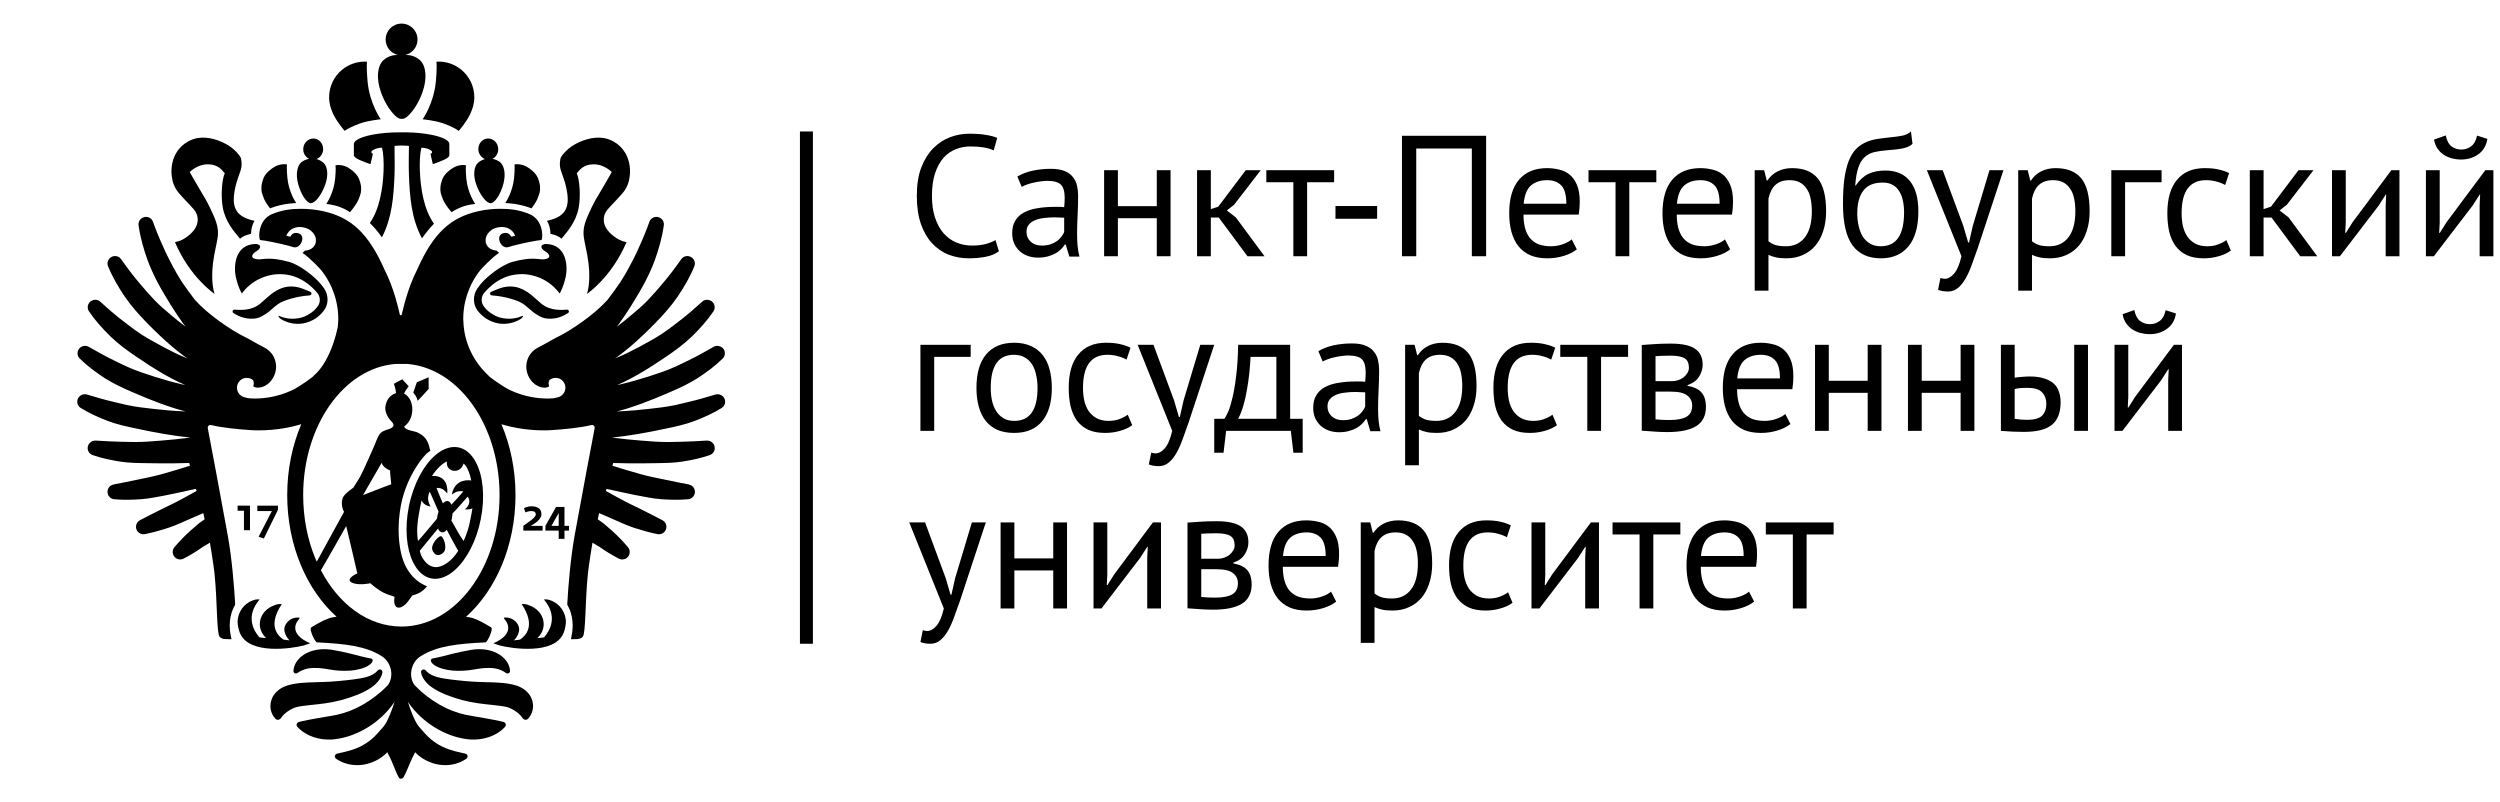<?xml version="1.0" encoding="UTF-8"?> <svg xmlns="http://www.w3.org/2000/svg" width="296" height="95" viewBox="0 0 296 95" fill="none"> <path d="M118.27 29.748C117.863 30.061 117.347 30.278 116.722 30.4C116.097 30.523 115.431 30.584 114.725 30.584C113.869 30.584 113.068 30.441 112.32 30.156C111.573 29.857 110.921 29.409 110.364 28.811C109.807 28.213 109.366 27.453 109.04 26.529C108.714 25.591 108.551 24.484 108.551 23.207C108.551 21.876 108.727 20.749 109.081 19.825C109.447 18.888 109.923 18.127 110.507 17.543C111.105 16.945 111.77 16.511 112.504 16.239C113.237 15.967 113.984 15.831 114.745 15.831C115.56 15.831 116.226 15.879 116.742 15.974C117.258 16.055 117.7 16.171 118.067 16.32L117.659 17.808C117.007 17.495 116.076 17.339 114.867 17.339C114.311 17.339 113.76 17.441 113.217 17.645C112.674 17.849 112.185 18.181 111.75 18.643C111.329 19.105 110.989 19.71 110.731 20.457C110.473 21.204 110.344 22.121 110.344 23.207C110.344 24.186 110.466 25.041 110.711 25.775C110.955 26.508 111.288 27.12 111.709 27.609C112.144 28.098 112.646 28.465 113.217 28.709C113.801 28.954 114.433 29.076 115.112 29.076C115.723 29.076 116.253 29.015 116.701 28.892C117.163 28.77 117.55 28.614 117.863 28.424L118.27 29.748Z" fill="black"></path> <path d="M120.456 20.905C120.973 20.593 121.57 20.362 122.25 20.212C122.942 20.063 123.662 19.988 124.409 19.988C125.116 19.988 125.68 20.083 126.101 20.273C126.535 20.463 126.861 20.715 127.079 21.027C127.31 21.326 127.459 21.659 127.527 22.026C127.608 22.392 127.649 22.759 127.649 23.126C127.649 23.941 127.629 24.736 127.588 25.51C127.547 26.284 127.527 27.018 127.527 27.711C127.527 28.213 127.547 28.689 127.588 29.137C127.629 29.585 127.704 30 127.812 30.38H126.61L126.182 28.954H126.08C125.958 29.144 125.802 29.334 125.612 29.524C125.435 29.701 125.218 29.864 124.96 30.013C124.701 30.149 124.403 30.264 124.063 30.36C123.723 30.455 123.336 30.502 122.902 30.502C122.467 30.502 122.059 30.434 121.679 30.298C121.312 30.163 120.993 29.972 120.721 29.728C120.45 29.47 120.232 29.164 120.069 28.811C119.92 28.458 119.845 28.057 119.845 27.609C119.845 27.011 119.967 26.515 120.212 26.121C120.456 25.714 120.796 25.395 121.231 25.164C121.679 24.919 122.209 24.749 122.82 24.654C123.445 24.546 124.131 24.491 124.878 24.491C125.068 24.491 125.252 24.491 125.428 24.491C125.618 24.491 125.809 24.505 125.999 24.532C126.039 24.124 126.06 23.758 126.06 23.432C126.06 22.684 125.91 22.162 125.612 21.863C125.313 21.564 124.769 21.414 123.982 21.414C123.751 21.414 123.499 21.435 123.228 21.476C122.969 21.503 122.698 21.55 122.413 21.618C122.141 21.672 121.876 21.747 121.618 21.842C121.373 21.924 121.156 22.019 120.966 22.128L120.456 20.905ZM123.35 29.076C123.73 29.076 124.07 29.028 124.369 28.933C124.667 28.825 124.926 28.695 125.143 28.546C125.36 28.383 125.537 28.206 125.673 28.016C125.822 27.826 125.931 27.643 125.999 27.466V25.775C125.809 25.761 125.612 25.755 125.408 25.755C125.218 25.741 125.027 25.734 124.837 25.734C124.416 25.734 124.002 25.761 123.594 25.816C123.2 25.856 122.847 25.945 122.535 26.081C122.236 26.203 121.991 26.379 121.801 26.61C121.625 26.828 121.536 27.106 121.536 27.446C121.536 27.921 121.706 28.315 122.046 28.628C122.385 28.926 122.82 29.076 123.35 29.076Z" fill="black"></path> <path d="M136.963 25.836H132.358V30.339H130.728V20.151H132.358V24.41H136.963V20.151H138.593V30.339H136.963V25.836Z" fill="black"></path> <path d="M144.299 25.755H143.362V30.339H141.732V20.151H143.362V24.756L144.238 24.471L147.498 20.151H149.271L146.113 24.247L145.257 24.919L146.316 25.734L149.719 30.339H147.702L144.299 25.755Z" fill="black"></path> <path d="M157.962 21.577H154.763V30.339H153.133V21.577H149.934V20.151H157.962V21.577Z" fill="black"></path> <path d="M158.12 24.393H163.051V25.901H158.12V24.393Z" fill="black"></path> <path d="M174.265 17.584H167.683V30.339H165.992V16.076H175.956V30.339H174.265V17.584Z" fill="black"></path> <path d="M186.698 29.524C186.29 29.85 185.774 30.108 185.149 30.298C184.538 30.489 183.886 30.584 183.193 30.584C182.419 30.584 181.747 30.461 181.176 30.217C180.605 29.959 180.137 29.599 179.77 29.137C179.403 28.662 179.132 28.098 178.955 27.446C178.778 26.794 178.69 26.06 178.69 25.245C178.69 23.506 179.077 22.182 179.852 21.272C180.626 20.362 181.733 19.907 183.173 19.907C183.635 19.907 184.097 19.961 184.558 20.07C185.02 20.165 185.435 20.355 185.801 20.64C186.168 20.925 186.467 21.333 186.698 21.863C186.929 22.379 187.044 23.065 187.044 23.921C187.044 24.369 187.004 24.865 186.922 25.408H180.381C180.381 26.006 180.442 26.536 180.565 26.997C180.687 27.459 180.877 27.853 181.135 28.179C181.393 28.492 181.726 28.736 182.134 28.913C182.555 29.076 183.064 29.157 183.662 29.157C184.124 29.157 184.586 29.076 185.047 28.913C185.509 28.75 185.856 28.56 186.087 28.342L186.698 29.524ZM183.193 21.333C182.392 21.333 181.747 21.543 181.257 21.965C180.782 22.386 180.497 23.106 180.402 24.124H185.455C185.455 23.092 185.258 22.372 184.864 21.965C184.47 21.543 183.913 21.333 183.193 21.333Z" fill="black"></path> <path d="M196.108 21.577H192.909V30.339H191.279V21.577H188.08V20.151H196.108V21.577Z" fill="black"></path> <path d="M204.845 29.524C204.438 29.85 203.922 30.108 203.297 30.298C202.686 30.489 202.034 30.584 201.341 30.584C200.566 30.584 199.894 30.461 199.324 30.217C198.753 29.959 198.284 29.599 197.918 29.137C197.551 28.662 197.279 28.098 197.103 27.446C196.926 26.794 196.838 26.06 196.838 25.245C196.838 23.506 197.225 22.182 197.999 21.272C198.773 20.362 199.88 19.907 201.32 19.907C201.782 19.907 202.244 19.961 202.706 20.07C203.168 20.165 203.582 20.355 203.949 20.64C204.316 20.925 204.615 21.333 204.845 21.863C205.076 22.379 205.192 23.065 205.192 23.921C205.192 24.369 205.151 24.865 205.07 25.408H198.529C198.529 26.006 198.59 26.536 198.712 26.997C198.834 27.459 199.025 27.853 199.283 28.179C199.541 28.492 199.874 28.736 200.281 28.913C200.702 29.076 201.212 29.157 201.809 29.157C202.271 29.157 202.733 29.076 203.195 28.913C203.657 28.75 204.003 28.56 204.234 28.342L204.845 29.524ZM201.341 21.333C200.539 21.333 199.894 21.543 199.405 21.965C198.93 22.386 198.644 23.106 198.549 24.124H203.603C203.603 23.092 203.406 22.372 203.012 21.965C202.618 21.543 202.061 21.333 201.341 21.333Z" fill="black"></path> <path d="M207.755 20.151H208.876L209.182 21.374H209.263C209.576 20.898 209.976 20.538 210.465 20.294C210.968 20.036 211.539 19.907 212.177 19.907C213.535 19.907 214.547 20.307 215.213 21.109C215.879 21.91 216.212 23.221 216.212 25.041C216.212 25.897 216.096 26.671 215.865 27.364C215.648 28.043 215.335 28.621 214.928 29.096C214.52 29.572 214.025 29.938 213.44 30.197C212.87 30.455 212.231 30.584 211.525 30.584C211.022 30.584 210.622 30.55 210.323 30.482C210.038 30.427 209.725 30.326 209.386 30.176V34.414H207.755V20.151ZM211.871 21.333C211.179 21.333 210.628 21.516 210.221 21.883C209.827 22.236 209.549 22.78 209.386 23.513V28.566C209.63 28.757 209.909 28.906 210.221 29.015C210.533 29.11 210.948 29.157 211.464 29.157C212.401 29.157 213.142 28.811 213.685 28.118C214.242 27.412 214.52 26.379 214.52 25.021C214.52 24.464 214.473 23.961 214.378 23.513C214.283 23.051 214.126 22.664 213.909 22.352C213.705 22.026 213.434 21.774 213.094 21.598C212.768 21.421 212.36 21.333 211.871 21.333Z" fill="black"></path> <path d="M219.717 21.965C220.165 21.312 220.661 20.857 221.204 20.599C221.747 20.328 222.427 20.192 223.242 20.192C224.491 20.192 225.449 20.599 226.115 21.414C226.794 22.229 227.133 23.432 227.133 25.021C227.133 26.855 226.74 28.24 225.952 29.178C225.177 30.115 224.091 30.584 222.691 30.584C221.197 30.584 220.077 30.067 219.329 29.035C218.582 28.003 218.209 26.379 218.209 24.165C218.209 22.997 218.263 21.998 218.372 21.17C218.494 20.341 218.664 19.642 218.881 19.071C219.112 18.501 219.384 18.046 219.696 17.706C220.022 17.366 220.382 17.101 220.776 16.911C221.184 16.707 221.625 16.565 222.101 16.483C222.576 16.402 223.085 16.334 223.629 16.28C224.335 16.212 224.885 16.137 225.279 16.055C225.687 15.96 226.013 15.797 226.257 15.566L226.441 17.034C226.305 17.156 226.155 17.258 225.992 17.339C225.829 17.421 225.632 17.489 225.402 17.543C225.171 17.597 224.892 17.645 224.566 17.686C224.254 17.726 223.887 17.76 223.466 17.787C222.882 17.828 222.365 17.903 221.917 18.012C221.483 18.107 221.102 18.304 220.776 18.602C220.464 18.888 220.212 19.302 220.022 19.845C219.846 20.375 219.723 21.082 219.655 21.965H219.717ZM219.9 25.265C219.9 25.782 219.954 26.277 220.063 26.753C220.172 27.228 220.335 27.649 220.552 28.016C220.783 28.369 221.075 28.648 221.428 28.852C221.781 29.055 222.196 29.157 222.671 29.157C223.608 29.157 224.301 28.825 224.749 28.159C225.211 27.48 225.442 26.481 225.442 25.164C225.442 24.647 225.395 24.172 225.3 23.737C225.205 23.303 225.055 22.929 224.851 22.617C224.648 22.291 224.39 22.046 224.077 21.883C223.765 21.706 223.391 21.618 222.956 21.618C221.897 21.605 221.123 21.917 220.633 22.555C220.144 23.18 219.9 24.084 219.9 25.265Z" fill="black"></path> <path d="M232.46 26.753L233.031 28.709H233.133L233.581 26.733L235.557 20.151H237.208L234.192 29.3C233.961 29.966 233.73 30.611 233.499 31.236C233.282 31.861 233.037 32.417 232.766 32.907C232.494 33.396 232.188 33.783 231.849 34.068C231.509 34.367 231.115 34.516 230.667 34.516C230.178 34.516 229.777 34.448 229.465 34.312L229.75 32.907C229.927 32.974 230.096 33.008 230.259 33.008C230.64 33.008 231.007 32.805 231.36 32.397C231.713 32.003 232.005 31.317 232.236 30.339L228.14 20.151H230.015L232.46 26.753Z" fill="black"></path> <path d="M238.956 20.151H240.077L240.383 21.374H240.464C240.777 20.898 241.177 20.538 241.666 20.294C242.169 20.036 242.74 19.907 243.378 19.907C244.736 19.907 245.749 20.307 246.414 21.109C247.08 21.91 247.413 23.221 247.413 25.041C247.413 25.897 247.297 26.671 247.066 27.364C246.849 28.043 246.536 28.621 246.129 29.096C245.721 29.572 245.226 29.938 244.641 30.197C244.071 30.455 243.432 30.584 242.726 30.584C242.223 30.584 241.823 30.55 241.524 30.482C241.239 30.427 240.926 30.326 240.587 30.176V34.414H238.956V20.151ZM243.072 21.333C242.38 21.333 241.829 21.516 241.422 21.883C241.028 22.236 240.75 22.78 240.587 23.513V28.566C240.831 28.757 241.11 28.906 241.422 29.015C241.734 29.11 242.149 29.157 242.665 29.157C243.602 29.157 244.343 28.811 244.886 28.118C245.443 27.412 245.721 26.379 245.721 25.021C245.721 24.464 245.674 23.961 245.579 23.513C245.484 23.051 245.327 22.664 245.11 22.352C244.906 22.026 244.635 21.774 244.295 21.598C243.969 21.421 243.561 21.333 243.072 21.333Z" fill="black"></path> <path d="M255.93 21.577H251.61V30.339H249.98V20.151H255.93V21.577Z" fill="black"></path> <path d="M264.132 29.667C263.724 29.966 263.242 30.19 262.685 30.339C262.128 30.502 261.544 30.584 260.933 30.584C260.145 30.584 259.479 30.461 258.936 30.217C258.393 29.959 257.944 29.599 257.591 29.137C257.251 28.662 257 28.098 256.837 27.446C256.688 26.78 256.613 26.047 256.613 25.245C256.613 23.52 256.993 22.202 257.754 21.292C258.515 20.368 259.608 19.907 261.035 19.907C261.687 19.907 262.237 19.961 262.685 20.07C263.147 20.165 263.561 20.307 263.928 20.497L263.459 21.903C263.147 21.727 262.801 21.591 262.42 21.496C262.04 21.387 261.632 21.333 261.198 21.333C259.269 21.333 258.304 22.637 258.304 25.245C258.304 25.761 258.352 26.257 258.447 26.733C258.556 27.194 258.725 27.609 258.956 27.976C259.201 28.329 259.513 28.614 259.894 28.831C260.288 29.049 260.77 29.157 261.34 29.157C261.829 29.157 262.264 29.083 262.644 28.933C263.038 28.784 263.358 28.614 263.602 28.424L264.132 29.667Z" fill="black"></path> <path d="M268.944 25.755H268.007V30.339H266.377V20.151H268.007V24.756L268.883 24.471L272.143 20.151H273.916L270.758 24.247L269.902 24.919L270.961 25.734L274.364 30.339H272.347L268.944 25.755Z" fill="black"></path> <path d="M282.465 24.308L282.526 23.044H282.465L281.629 24.349L277.044 30.339H276.107V20.151H277.737V26.366L277.676 27.568H277.758L278.552 26.305L283.137 20.151H284.095V30.339H282.465V24.308Z" fill="black"></path> <path d="M293.588 24.308L293.649 23.044H293.588L292.752 24.349L288.168 30.339H287.23V20.151H288.861V26.366L288.799 27.568H288.881L289.676 26.305L294.26 20.151H295.218V30.339H293.588V24.308ZM289.574 16.035C289.71 16.66 289.94 17.095 290.267 17.339C290.606 17.584 290.993 17.706 291.428 17.706C291.863 17.706 292.25 17.577 292.589 17.319C292.929 17.061 293.16 16.64 293.282 16.055L294.505 16.443C294.382 17.23 294.029 17.835 293.445 18.256C292.875 18.677 292.189 18.888 291.387 18.888C291.02 18.888 290.654 18.84 290.287 18.745C289.934 18.65 289.614 18.507 289.329 18.317C289.044 18.127 288.799 17.883 288.596 17.584C288.392 17.285 288.256 16.932 288.188 16.524L289.574 16.035Z" fill="black"></path> <path d="M114.929 42.252H110.609V51.014H108.979V40.826H114.929V42.252Z" fill="black"></path> <path d="M115.612 45.92C115.612 44.195 115.992 42.877 116.753 41.967C117.527 41.043 118.634 40.581 120.074 40.581C120.835 40.581 121.493 40.71 122.05 40.968C122.621 41.213 123.09 41.573 123.456 42.048C123.823 42.51 124.095 43.074 124.271 43.74C124.448 44.392 124.536 45.118 124.536 45.92C124.536 47.645 124.149 48.97 123.375 49.893C122.614 50.803 121.514 51.258 120.074 51.258C119.313 51.258 118.648 51.136 118.077 50.892C117.52 50.634 117.058 50.274 116.691 49.812C116.325 49.336 116.053 48.773 115.876 48.12C115.7 47.455 115.612 46.721 115.612 45.92ZM117.303 45.92C117.303 46.436 117.35 46.932 117.445 47.407C117.554 47.883 117.717 48.297 117.934 48.65C118.152 49.004 118.437 49.289 118.79 49.506C119.143 49.724 119.571 49.832 120.074 49.832C121.921 49.846 122.845 48.542 122.845 45.92C122.845 45.39 122.791 44.888 122.682 44.412C122.587 43.937 122.431 43.522 122.213 43.169C121.996 42.816 121.711 42.538 121.358 42.334C121.004 42.116 120.577 42.008 120.074 42.008C118.226 41.994 117.303 43.298 117.303 45.92Z" fill="black"></path> <path d="M134.055 50.342C133.647 50.64 133.165 50.864 132.608 51.014C132.051 51.177 131.467 51.258 130.856 51.258C130.068 51.258 129.402 51.136 128.859 50.892C128.315 50.634 127.867 50.274 127.514 49.812C127.174 49.336 126.923 48.773 126.76 48.12C126.611 47.455 126.536 46.721 126.536 45.92C126.536 44.195 126.916 42.877 127.677 41.967C128.438 41.043 129.531 40.581 130.957 40.581C131.61 40.581 132.16 40.636 132.608 40.744C133.07 40.84 133.484 40.982 133.851 41.172L133.382 42.578C133.07 42.402 132.723 42.266 132.343 42.171C131.963 42.062 131.555 42.008 131.12 42.008C129.192 42.008 128.227 43.312 128.227 45.92C128.227 46.436 128.275 46.932 128.37 47.407C128.478 47.869 128.648 48.284 128.879 48.65C129.124 49.004 129.436 49.289 129.816 49.506C130.21 49.724 130.693 49.832 131.263 49.832C131.752 49.832 132.187 49.757 132.567 49.608C132.961 49.459 133.28 49.289 133.525 49.099L134.055 50.342Z" fill="black"></path> <path d="M139.016 47.428L139.587 49.384H139.689L140.137 47.407L142.113 40.826H143.764L140.748 49.975C140.517 50.64 140.286 51.286 140.055 51.91C139.838 52.535 139.594 53.092 139.322 53.581C139.05 54.07 138.745 54.458 138.405 54.743C138.065 55.042 137.671 55.191 137.223 55.191C136.734 55.191 136.333 55.123 136.021 54.987L136.306 53.581C136.483 53.649 136.653 53.683 136.816 53.683C137.196 53.683 137.563 53.48 137.916 53.072C138.269 52.678 138.561 51.992 138.792 51.014L134.697 40.826H136.571L139.016 47.428Z" fill="black"></path> <path d="M154.24 53.602H153.14L152.834 51.014H145.173L144.867 53.602H143.767V49.588H144.969C145.078 49.438 145.22 49.173 145.397 48.793C145.574 48.399 145.743 47.856 145.906 47.163C146.083 46.456 146.232 45.587 146.355 44.555C146.491 43.509 146.572 42.266 146.599 40.826H152.753V49.588H154.24V53.602ZM151.123 49.588V42.252H148.066C148.039 42.823 147.992 43.448 147.924 44.127C147.856 44.792 147.761 45.465 147.638 46.144C147.53 46.81 147.387 47.441 147.21 48.039C147.034 48.637 146.83 49.153 146.599 49.588H151.123Z" fill="black"></path> <path d="M156.095 41.58C156.611 41.267 157.209 41.036 157.888 40.887C158.581 40.738 159.301 40.663 160.048 40.663C160.754 40.663 161.318 40.758 161.739 40.948C162.174 41.138 162.5 41.39 162.717 41.702C162.948 42.001 163.097 42.334 163.165 42.7C163.247 43.067 163.288 43.434 163.288 43.801C163.288 44.616 163.267 45.41 163.226 46.185C163.186 46.959 163.165 47.693 163.165 48.385C163.165 48.888 163.186 49.364 163.226 49.812C163.267 50.26 163.342 50.674 163.451 51.055H162.248L161.821 49.628H161.719C161.596 49.819 161.44 50.009 161.25 50.199C161.073 50.376 160.856 50.538 160.598 50.688C160.34 50.824 160.041 50.939 159.701 51.034C159.362 51.129 158.975 51.177 158.54 51.177C158.105 51.177 157.698 51.109 157.317 50.973C156.951 50.837 156.631 50.647 156.36 50.403C156.088 50.145 155.871 49.839 155.708 49.486C155.558 49.133 155.484 48.732 155.484 48.284C155.484 47.686 155.606 47.19 155.85 46.796C156.095 46.389 156.434 46.069 156.869 45.838C157.317 45.594 157.847 45.424 158.458 45.329C159.083 45.22 159.769 45.166 160.516 45.166C160.707 45.166 160.89 45.166 161.067 45.166C161.257 45.166 161.447 45.18 161.637 45.207C161.678 44.799 161.698 44.432 161.698 44.106C161.698 43.359 161.549 42.836 161.25 42.538C160.951 42.239 160.408 42.089 159.62 42.089C159.389 42.089 159.138 42.11 158.866 42.15C158.608 42.178 158.336 42.225 158.051 42.293C157.779 42.347 157.514 42.422 157.256 42.517C157.012 42.599 156.794 42.694 156.604 42.802L156.095 41.58ZM158.988 49.751C159.369 49.751 159.708 49.703 160.007 49.608C160.306 49.499 160.564 49.37 160.781 49.221C160.999 49.058 161.175 48.881 161.311 48.691C161.461 48.501 161.569 48.318 161.637 48.141V46.45C161.447 46.436 161.25 46.429 161.046 46.429C160.856 46.416 160.666 46.409 160.476 46.409C160.055 46.409 159.64 46.436 159.233 46.49C158.839 46.531 158.486 46.62 158.173 46.755C157.874 46.878 157.63 47.054 157.44 47.285C157.263 47.502 157.175 47.781 157.175 48.12C157.175 48.596 157.345 48.99 157.684 49.302C158.024 49.601 158.458 49.751 158.988 49.751Z" fill="black"></path> <path d="M166.366 40.826H167.487L167.793 42.048H167.874C168.187 41.573 168.587 41.213 169.076 40.968C169.579 40.71 170.15 40.581 170.788 40.581C172.146 40.581 173.158 40.982 173.824 41.784C174.49 42.585 174.822 43.896 174.822 45.716C174.822 46.572 174.707 47.346 174.476 48.039C174.259 48.718 173.946 49.296 173.539 49.771C173.131 50.246 172.635 50.613 172.051 50.871C171.481 51.129 170.842 51.258 170.136 51.258C169.633 51.258 169.233 51.224 168.934 51.157C168.648 51.102 168.336 51 167.996 50.851V55.089H166.366V40.826ZM170.482 42.008C169.79 42.008 169.239 42.191 168.832 42.558C168.438 42.911 168.159 43.454 167.996 44.188V49.241C168.241 49.431 168.519 49.581 168.832 49.69C169.144 49.785 169.559 49.832 170.075 49.832C171.012 49.832 171.752 49.486 172.296 48.793C172.853 48.087 173.131 47.054 173.131 45.696C173.131 45.139 173.084 44.636 172.989 44.188C172.893 43.726 172.737 43.339 172.52 43.026C172.316 42.7 172.044 42.449 171.705 42.273C171.379 42.096 170.971 42.008 170.482 42.008Z" fill="black"></path> <path d="M184.338 50.342C183.931 50.64 183.449 50.864 182.892 51.014C182.335 51.177 181.751 51.258 181.139 51.258C180.351 51.258 179.686 51.136 179.143 50.892C178.599 50.634 178.151 50.274 177.798 49.812C177.458 49.336 177.207 48.773 177.044 48.12C176.894 47.455 176.82 46.721 176.82 45.92C176.82 44.195 177.2 42.877 177.961 41.967C178.721 41.043 179.815 40.581 181.241 40.581C181.893 40.581 182.443 40.636 182.892 40.744C183.354 40.84 183.768 40.982 184.135 41.172L183.666 42.578C183.354 42.402 183.007 42.266 182.627 42.171C182.246 42.062 181.839 42.008 181.404 42.008C179.475 42.008 178.511 43.312 178.511 45.92C178.511 46.436 178.558 46.932 178.653 47.407C178.762 47.869 178.932 48.284 179.163 48.65C179.407 49.004 179.72 49.289 180.1 49.506C180.494 49.724 180.976 49.832 181.547 49.832C182.036 49.832 182.471 49.757 182.851 49.608C183.245 49.459 183.564 49.289 183.809 49.099L184.338 50.342Z" fill="black"></path> <path d="M192.765 42.252H189.566V51.014H187.936V42.252H184.737V40.826H192.765V42.252Z" fill="black"></path> <path d="M194.384 40.846C194.859 40.819 195.355 40.785 195.871 40.744C196.401 40.704 197.053 40.683 197.827 40.683C199.172 40.683 200.136 40.894 200.721 41.315C201.305 41.722 201.597 42.347 201.597 43.19C201.597 43.665 201.454 44.134 201.169 44.596C200.897 45.044 200.442 45.377 199.804 45.594V45.675C200.605 45.825 201.169 46.103 201.495 46.511C201.821 46.918 201.984 47.462 201.984 48.141C201.984 49.2 201.604 49.968 200.843 50.443C200.082 50.919 198.941 51.157 197.42 51.157C196.849 51.157 196.319 51.136 195.83 51.096C195.341 51.068 194.859 51.034 194.384 50.994V40.846ZM196.014 49.649C196.272 49.676 196.523 49.696 196.768 49.71C197.026 49.724 197.325 49.73 197.664 49.73C198.574 49.73 199.247 49.601 199.681 49.343C200.13 49.085 200.354 48.644 200.354 48.019C200.354 47.53 200.164 47.136 199.783 46.837C199.416 46.524 198.758 46.368 197.807 46.368H196.014V49.649ZM198.011 45.125C198.255 45.125 198.493 45.084 198.724 45.003C198.955 44.922 199.158 44.813 199.335 44.677C199.525 44.528 199.675 44.358 199.783 44.168C199.906 43.977 199.967 43.774 199.967 43.556C199.967 43.013 199.804 42.639 199.478 42.436C199.152 42.218 198.581 42.11 197.766 42.11C197.331 42.11 196.985 42.116 196.727 42.13C196.482 42.144 196.245 42.157 196.014 42.171V45.125H198.011Z" fill="black"></path> <path d="M211.989 50.199C211.582 50.525 211.065 50.783 210.44 50.973C209.829 51.163 209.177 51.258 208.484 51.258C207.71 51.258 207.038 51.136 206.467 50.892C205.897 50.634 205.428 50.274 205.061 49.812C204.694 49.336 204.423 48.773 204.246 48.12C204.07 47.468 203.981 46.735 203.981 45.92C203.981 44.181 204.368 42.857 205.143 41.947C205.917 41.036 207.024 40.581 208.464 40.581C208.926 40.581 209.388 40.636 209.85 40.744C210.311 40.84 210.726 41.03 211.093 41.315C211.459 41.6 211.758 42.008 211.989 42.538C212.22 43.054 212.335 43.74 212.335 44.596C212.335 45.044 212.295 45.54 212.213 46.083H205.672C205.672 46.681 205.734 47.21 205.856 47.672C205.978 48.134 206.168 48.528 206.426 48.854C206.684 49.166 207.017 49.411 207.425 49.588C207.846 49.751 208.355 49.832 208.953 49.832C209.415 49.832 209.877 49.751 210.339 49.588C210.8 49.425 211.147 49.234 211.378 49.017L211.989 50.199ZM208.484 42.008C207.683 42.008 207.038 42.218 206.549 42.639C206.073 43.06 205.788 43.78 205.693 44.799H210.746C210.746 43.767 210.549 43.047 210.155 42.639C209.761 42.218 209.204 42.008 208.484 42.008Z" fill="black"></path> <path d="M221.134 46.511H216.529V51.014H214.899V40.826H216.529V45.084H221.134V40.826H222.764V51.014H221.134V46.511Z" fill="black"></path> <path d="M232.138 46.511H227.533V51.014H225.903V40.826H227.533V45.084H232.138V40.826H233.768V51.014H232.138V46.511Z" fill="black"></path> <path d="M238.537 49.588C239.04 49.669 239.522 49.71 239.984 49.71C240.839 49.71 241.437 49.547 241.777 49.221C242.116 48.881 242.286 48.406 242.286 47.794C242.286 47.251 242.116 46.803 241.777 46.45C241.451 46.096 240.873 45.92 240.045 45.92C239.814 45.92 239.563 45.927 239.291 45.94C239.019 45.954 238.768 45.995 238.537 46.063V49.588ZM238.537 44.718C238.863 44.663 239.175 44.629 239.474 44.616C239.773 44.589 240.058 44.575 240.33 44.575C241.023 44.575 241.6 44.657 242.062 44.82C242.538 44.969 242.918 45.18 243.203 45.451C243.488 45.723 243.685 46.049 243.794 46.429C243.916 46.796 243.977 47.19 243.977 47.611C243.977 48.847 243.631 49.744 242.938 50.301C242.259 50.858 241.152 51.136 239.617 51.136C238.748 51.136 237.844 51.096 236.907 51.014V40.826H238.537V44.718ZM245.587 40.826H247.217V51.014H245.587V40.826Z" fill="black"></path> <path d="M256.716 44.983L256.777 43.719H256.716L255.88 45.023L251.296 51.014H250.358V40.826H251.988V47.041L251.927 48.243H252.009L252.803 46.98L257.388 40.826H258.346V51.014H256.716V44.983ZM252.702 36.71C252.837 37.335 253.068 37.77 253.394 38.014C253.734 38.258 254.121 38.381 254.556 38.381C254.991 38.381 255.378 38.252 255.717 37.994C256.057 37.736 256.288 37.314 256.41 36.73L257.633 37.117C257.51 37.905 257.157 38.51 256.573 38.931C256.003 39.352 255.317 39.563 254.515 39.563C254.148 39.563 253.782 39.515 253.415 39.42C253.062 39.325 252.742 39.182 252.457 38.992C252.172 38.802 251.927 38.557 251.724 38.258C251.52 37.96 251.384 37.606 251.316 37.199L252.702 36.71Z" fill="black"></path> <path d="M111.974 68.457L112.545 70.413H112.646L113.095 68.436L115.071 61.855H116.722L113.706 71.004C113.475 71.669 113.244 72.315 113.013 72.94C112.796 73.564 112.551 74.121 112.28 74.611C112.008 75.1 111.702 75.487 111.363 75.772C111.023 76.071 110.629 76.22 110.181 76.22C109.692 76.22 109.291 76.152 108.979 76.016L109.264 74.611C109.441 74.678 109.61 74.712 109.773 74.712C110.154 74.712 110.521 74.509 110.874 74.101C111.227 73.707 111.519 73.021 111.75 72.043L107.654 61.855H109.529L111.974 68.457Z" fill="black"></path> <path d="M124.705 67.54H120.1V72.043H118.47V61.855H120.1V66.114H124.705V61.855H126.336V72.043H124.705V67.54Z" fill="black"></path> <path d="M135.832 66.012L135.893 64.748H135.832L134.996 66.052L130.412 72.043H129.474V61.855H131.104V68.07L131.043 69.272H131.125L131.919 68.009L136.504 61.855H137.462V72.043H135.832V66.012Z" fill="black"></path> <path d="M140.598 61.875C141.073 61.848 141.569 61.814 142.085 61.773C142.615 61.733 143.267 61.712 144.041 61.712C145.386 61.712 146.351 61.923 146.935 62.344C147.519 62.752 147.811 63.376 147.811 64.219C147.811 64.694 147.668 65.163 147.383 65.625C147.111 66.073 146.656 66.406 146.018 66.623V66.704C146.819 66.854 147.383 67.132 147.709 67.54C148.035 67.948 148.198 68.491 148.198 69.17C148.198 70.23 147.818 70.997 147.057 71.473C146.296 71.948 145.155 72.186 143.634 72.186C143.063 72.186 142.533 72.165 142.044 72.125C141.555 72.097 141.073 72.064 140.598 72.023V61.875ZM142.228 70.678C142.486 70.705 142.737 70.725 142.982 70.739C143.24 70.753 143.539 70.759 143.878 70.759C144.788 70.759 145.461 70.63 145.895 70.372C146.344 70.114 146.568 69.673 146.568 69.048C146.568 68.559 146.378 68.165 145.997 67.866C145.631 67.554 144.972 67.397 144.021 67.397H142.228V70.678ZM144.225 66.154C144.469 66.154 144.707 66.114 144.938 66.032C145.169 65.951 145.372 65.842 145.549 65.706C145.739 65.557 145.889 65.387 145.997 65.197C146.12 65.007 146.181 64.803 146.181 64.585C146.181 64.042 146.018 63.669 145.692 63.465C145.366 63.247 144.795 63.139 143.98 63.139C143.545 63.139 143.199 63.145 142.941 63.159C142.696 63.173 142.459 63.186 142.228 63.2V66.154H144.225Z" fill="black"></path> <path d="M158.203 71.228C157.796 71.554 157.279 71.812 156.655 72.002C156.043 72.192 155.391 72.288 154.698 72.288C153.924 72.288 153.252 72.165 152.681 71.921C152.111 71.663 151.642 71.303 151.275 70.841C150.908 70.365 150.637 69.802 150.46 69.15C150.284 68.498 150.195 67.764 150.195 66.949C150.195 65.21 150.582 63.886 151.357 62.976C152.131 62.066 153.238 61.611 154.678 61.611C155.14 61.611 155.602 61.665 156.064 61.773C156.525 61.869 156.94 62.059 157.307 62.344C157.673 62.629 157.972 63.037 158.203 63.567C158.434 64.083 158.55 64.769 158.55 65.625C158.55 66.073 158.509 66.569 158.427 67.112H151.887C151.887 67.71 151.948 68.24 152.07 68.701C152.192 69.163 152.382 69.557 152.64 69.883C152.899 70.196 153.231 70.44 153.639 70.617C154.06 70.78 154.569 70.861 155.167 70.861C155.629 70.861 156.091 70.78 156.553 70.617C157.015 70.454 157.361 70.264 157.592 70.046L158.203 71.228ZM154.698 63.037C153.897 63.037 153.252 63.247 152.763 63.669C152.287 64.09 152.002 64.81 151.907 65.828H156.96C156.96 64.796 156.763 64.076 156.369 63.669C155.975 63.247 155.418 63.037 154.698 63.037Z" fill="black"></path> <path d="M161.113 61.855H162.234L162.539 63.078H162.621C162.933 62.602 163.334 62.242 163.823 61.998C164.326 61.74 164.896 61.611 165.535 61.611C166.893 61.611 167.905 62.011 168.571 62.813C169.236 63.614 169.569 64.925 169.569 66.745C169.569 67.601 169.454 68.375 169.223 69.068C169.005 69.747 168.693 70.325 168.286 70.8C167.878 71.276 167.382 71.642 166.798 71.9C166.228 72.159 165.589 72.288 164.883 72.288C164.38 72.288 163.979 72.254 163.68 72.186C163.395 72.131 163.083 72.029 162.743 71.88V76.118H161.113V61.855ZM165.229 63.037C164.536 63.037 163.986 63.22 163.579 63.587C163.185 63.94 162.906 64.484 162.743 65.217V70.27C162.988 70.461 163.266 70.61 163.579 70.719C163.891 70.814 164.305 70.861 164.822 70.861C165.759 70.861 166.499 70.515 167.043 69.822C167.6 69.116 167.878 68.083 167.878 66.725C167.878 66.168 167.83 65.665 167.735 65.217C167.64 64.755 167.484 64.368 167.267 64.056C167.063 63.73 166.791 63.478 166.452 63.302C166.126 63.125 165.718 63.037 165.229 63.037Z" fill="black"></path> <path d="M179.085 71.371C178.678 71.669 178.195 71.894 177.638 72.043C177.082 72.206 176.497 72.288 175.886 72.288C175.098 72.288 174.433 72.165 173.889 71.921C173.346 71.663 172.898 71.303 172.544 70.841C172.205 70.365 171.954 69.802 171.791 69.15C171.641 68.484 171.566 67.751 171.566 66.949C171.566 65.224 171.947 63.906 172.707 62.996C173.468 62.072 174.562 61.611 175.988 61.611C176.64 61.611 177.19 61.665 177.638 61.773C178.1 61.869 178.515 62.011 178.881 62.201L178.413 63.607C178.1 63.431 177.754 63.295 177.374 63.2C176.993 63.091 176.586 63.037 176.151 63.037C174.222 63.037 173.258 64.341 173.258 66.949C173.258 67.465 173.305 67.961 173.4 68.436C173.509 68.898 173.679 69.313 173.91 69.68C174.154 70.033 174.467 70.318 174.847 70.535C175.241 70.753 175.723 70.861 176.294 70.861C176.783 70.861 177.217 70.787 177.598 70.637C177.992 70.488 178.311 70.318 178.555 70.128L179.085 71.371Z" fill="black"></path> <path d="M187.687 66.012L187.749 64.748H187.687L186.852 66.052L182.267 72.043H181.33V61.855H182.96V68.07L182.899 69.272H182.981L183.775 68.009L188.36 61.855H189.318V72.043H187.687V66.012Z" fill="black"></path> <path d="M198.953 63.281H195.754V72.043H194.124V63.281H190.925V61.855H198.953V63.281Z" fill="black"></path> <path d="M207.691 71.228C207.283 71.554 206.767 71.812 206.142 72.002C205.531 72.192 204.879 72.288 204.186 72.288C203.412 72.288 202.74 72.165 202.169 71.921C201.598 71.663 201.13 71.303 200.763 70.841C200.396 70.365 200.125 69.802 199.948 69.15C199.771 68.498 199.683 67.764 199.683 66.949C199.683 65.21 200.07 63.886 200.845 62.976C201.619 62.066 202.726 61.611 204.166 61.611C204.628 61.611 205.09 61.665 205.551 61.773C206.013 61.869 206.428 62.059 206.794 62.344C207.161 62.629 207.46 63.037 207.691 63.567C207.922 64.083 208.037 64.769 208.037 65.625C208.037 66.073 207.997 66.569 207.915 67.112H201.374C201.374 67.71 201.435 68.24 201.558 68.701C201.68 69.163 201.87 69.557 202.128 69.883C202.386 70.196 202.719 70.44 203.127 70.617C203.548 70.78 204.057 70.861 204.655 70.861C205.117 70.861 205.579 70.78 206.04 70.617C206.502 70.454 206.849 70.264 207.08 70.046L207.691 71.228ZM204.186 63.037C203.385 63.037 202.74 63.247 202.251 63.669C201.775 64.09 201.49 64.81 201.395 65.828H206.448C206.448 64.796 206.251 64.076 205.857 63.669C205.463 63.247 204.906 63.037 204.186 63.037Z" fill="black"></path> <path d="M217.101 63.281H213.902V72.043H212.272V63.281H209.073V61.855H217.101V63.281Z" fill="black"></path> <path d="M94.713 15.567H96.248V76.221H94.713V15.567Z" fill="black"></path> <path d="M39.359 13.291C39.386 13.355 39.413 13.419 39.441 13.478C39.924 14.503 40.807 15.492 40.807 15.492C40.807 15.492 40.817 15.488 40.821 15.483H40.825C40.825 15.483 40.953 15.387 41.208 15.242C41.295 15.196 41.4 15.142 41.514 15.083C41.796 14.941 42.156 14.781 42.607 14.622C43.669 14.244 45.086 14.126 45.086 14.126C45.086 14.126 43.765 12.294 43.519 9.642C43.378 8.143 43.437 7.355 43.455 7.309C43.364 7.305 43.277 7.296 43.186 7.296C42.184 7.296 41.263 7.647 40.543 8.23C40.525 8.244 40.507 8.257 40.489 8.271C39.559 9.046 38.967 10.212 38.967 11.515C38.967 11.88 39.017 12.231 39.104 12.568C39.172 12.781 39.263 13.054 39.359 13.291Z" fill="black"></path> <path d="M46.749 13.656C47.018 13.948 47.287 14.076 47.529 14.076H47.533H47.593C47.839 14.076 48.107 13.948 48.376 13.656C48.969 13.082 49.593 12.116 50.012 10.945C50.618 9.245 50.44 7.81 49.734 7.131C49.383 6.817 48.95 6.603 48.477 6.535C48.367 6.521 48.19 6.507 48.007 6.503C48.823 6.298 49.434 5.564 49.434 4.68C49.434 3.637 48.59 2.794 47.547 2.794C46.504 2.794 45.661 3.637 45.661 4.68C45.661 5.564 46.267 6.298 47.087 6.503C46.928 6.507 46.759 6.521 46.649 6.535C46.175 6.603 45.742 6.817 45.392 7.131C44.685 7.81 44.508 9.245 45.114 10.945C45.533 12.116 46.157 13.082 46.749 13.656Z" fill="black"></path> <path d="M64.762 26.145C65.194 26.829 65.172 27.685 65.172 27.685C65.176 27.69 66.042 27.84 66.47 28.264C66.47 28.264 66.539 28.2 66.548 28.186C67.131 27.466 68.211 26.286 68.52 24.578C68.775 23.183 68.611 21.229 68.315 20.604C68.306 20.582 68.297 20.545 68.283 20.527C68.566 20.203 69.026 19.452 70.302 19.452C70.771 19.452 71.19 19.579 71.528 19.743C72.088 20.012 72.434 20.367 72.434 20.367C72.434 20.367 71.332 22.327 70.758 23.261C70.461 23.739 70.247 24.113 69.655 25.421C69.158 26.509 69.026 27.229 69.113 28.013C69.185 28.665 69.532 29.918 69.682 31.18C69.969 33.59 69.495 34.77 69.495 34.77C69.495 34.77 69.505 34.761 69.523 34.752C69.518 34.761 69.513 34.78 69.513 34.78C69.513 34.78 72.374 32.889 74.179 28.669C74.174 28.669 74.17 28.669 74.161 28.665H74.165C73.828 28.601 73.56 28.51 73.323 28.387C73.081 28.268 72.871 28.122 72.648 27.949C71.044 26.728 71.405 25.425 71.928 24.814C72.074 24.637 72.229 24.468 72.388 24.299C72.79 23.872 73.227 23.438 73.683 22.905C74.262 22.231 74.471 21.556 74.544 20.965C74.567 20.759 74.599 20.555 74.599 20.34C74.599 18.568 73.738 17.36 72.64 16.754C72.275 16.549 71.883 16.413 71.492 16.344C70.266 16.135 68.762 16.595 67.663 17.342C67.249 17.625 66.556 18.258 66.365 18.737C66.124 19.93 66.484 20.235 66.844 21.47C66.853 21.498 66.866 21.516 66.876 21.544C67.628 24.291 67.241 25.621 64.762 26.145Z" fill="black"></path> <path d="M52.477 23.69C52.8 24.373 53.393 25.038 53.393 25.038L53.398 25.034C53.402 25.038 53.484 25.125 53.484 25.125C53.484 25.125 53.808 24.838 54.66 24.51C55.362 24.237 56.264 24.141 56.264 24.141C56.264 24.141 55.38 22.911 55.211 21.139C55.115 20.109 55.161 19.58 55.17 19.571C55.165 19.571 55.156 19.571 55.152 19.571V19.562C54.701 19.484 54.236 19.575 53.808 19.776C53.516 19.94 53.252 20.122 53.038 20.318C52.655 20.655 52.4 21.038 52.3 21.444C52.144 21.876 52.09 22.355 52.181 22.847C52.19 22.892 52.344 23.403 52.477 23.69Z" fill="black"></path> <path d="M56.395 21.871C56.778 22.933 57.407 23.826 57.894 24.013C57.971 24.045 58.044 24.063 58.113 24.063C58.614 24.004 59.284 22.988 59.607 21.744C59.908 20.577 59.703 19.602 59.193 19.188C59.079 19.101 58.951 19.028 58.814 18.964C58.678 18.905 58.532 18.855 58.382 18.823C58.359 18.819 58.336 18.809 58.313 18.8C58.732 18.595 59.015 18.135 58.987 17.611C58.969 17.092 58.65 16.659 58.222 16.486C58.076 16.426 57.917 16.395 57.748 16.399C57.105 16.431 56.605 17.014 56.636 17.707C56.664 18.231 56.987 18.668 57.42 18.832H57.425C57.101 18.919 56.814 19.078 56.582 19.288C56.107 19.743 55.989 20.737 56.395 21.871Z" fill="black"></path> <path d="M59.839 24.045C59.839 24.045 61.347 24.054 62.846 24.642C62.874 24.651 62.892 24.669 62.919 24.679C63.12 24.424 63.411 24.018 63.607 23.603C63.739 23.316 63.894 22.806 63.903 22.765C63.994 22.268 63.94 21.79 63.785 21.357C63.684 20.947 63.429 20.569 63.051 20.232C62.832 20.035 62.568 19.854 62.276 19.69C62.272 19.69 62.267 19.69 62.263 19.685C62.263 19.685 62.258 19.681 62.254 19.681C61.83 19.48 61.365 19.394 60.914 19.466C60.923 19.475 60.968 20.008 60.873 21.033C60.705 22.806 59.82 24.036 59.82 24.036C59.82 24.036 59.838 24.036 59.843 24.036L59.839 24.045Z" fill="black"></path> <path d="M50.039 14.125C50.039 14.125 51.452 14.244 52.518 14.622C52.969 14.781 53.329 14.941 53.611 15.082C53.725 15.141 53.831 15.196 53.917 15.241C54.172 15.387 54.3 15.482 54.3 15.482H54.305C54.309 15.487 54.318 15.492 54.318 15.492C54.318 15.492 55.202 14.503 55.685 13.477C55.713 13.418 55.74 13.354 55.763 13.291C55.863 13.054 55.954 12.78 56.023 12.566C56.109 12.229 56.159 11.878 56.159 11.514C56.159 10.21 55.567 9.044 54.637 8.27C54.619 8.256 54.601 8.242 54.583 8.229C53.858 7.645 52.943 7.294 51.94 7.294C51.849 7.294 51.762 7.303 51.672 7.308C51.69 7.354 51.749 8.141 51.608 9.641C51.356 12.293 50.039 14.125 50.039 14.125Z" fill="black"></path> <path d="M50.973 18.204C50.973 18.204 51.137 19.029 51.237 19.402C51.242 19.398 51.338 19.402 51.338 19.407C51.971 19.156 53.201 18.787 53.201 18.373V17.329V17.056C53.201 16.814 52.964 16.591 52.536 16.395C51.666 15.99 50.035 15.707 48.18 15.67H47.1C45.186 15.689 43.468 15.976 42.571 16.395C42.147 16.591 41.897 16.814 41.897 17.056V17.329V18.373C41.897 18.787 43.145 19.156 43.774 19.407C43.774 19.402 43.874 19.398 43.878 19.402C43.978 19.029 44.147 18.204 44.147 18.204C44.147 18.204 44.011 18.149 43.988 18.094C43.91 17.926 44.052 17.83 44.284 17.703C44.517 17.575 44.899 17.497 45.223 17.483C45.423 18.213 45.45 19.347 45.41 20.322C45.324 22.277 44.955 24.733 43.792 26.405C44.234 26.834 44.717 27.39 45.218 28.1C46.421 25.795 46.608 23.27 46.713 20.673C46.754 19.529 46.708 18.19 46.713 17.274C46.822 17.274 47.196 17.228 47.565 17.228C47.933 17.228 48.303 17.274 48.416 17.274C48.416 18.19 48.371 19.529 48.416 20.673C48.517 23.321 48.703 25.886 49.966 28.224C50.421 27.558 50.873 27.016 51.287 26.592C51.315 26.551 51.341 26.515 51.374 26.474C50.18 24.801 49.802 22.305 49.715 20.322C49.675 19.347 49.702 18.213 49.902 17.483C50.226 17.497 50.608 17.575 50.841 17.703C51.074 17.83 51.215 17.926 51.137 18.094C51.11 18.149 50.973 18.204 50.973 18.204Z" fill="black"></path> <path d="M67.18 36.671C67.17 36.671 67.17 36.662 67.162 36.662C67.143 36.657 67.125 36.653 67.107 36.657H67.075C67.007 36.666 66.943 36.671 66.88 36.68C66.191 36.721 65.522 36.671 64.97 36.453C64.656 36.352 64.386 36.175 64.127 35.987C64.063 35.938 63.366 35.318 63.239 35.204C62.733 34.73 61.776 34.033 60.788 33.937C59.671 33.823 58.956 34.233 58.159 34.547C58.086 34.579 58.026 34.652 58.022 34.734C58.017 34.83 58.072 34.912 58.15 34.949C58.177 34.962 58.209 34.976 58.245 34.976C59.033 35.036 59.79 35.168 60.505 35.377C61.034 35.541 61.562 35.71 61.977 36.006C62.524 36.393 62.997 36.89 63.312 37.09C63.723 37.35 64.087 37.601 64.552 37.692C65.044 37.778 65.559 37.742 66.037 37.619C66.06 37.61 66.083 37.605 66.101 37.596C66.229 37.568 66.351 37.519 66.475 37.473C66.643 37.404 66.803 37.332 66.958 37.241C66.962 37.241 66.967 37.236 66.976 37.232C67.072 37.172 67.176 37.127 67.268 37.059C67.268 37.054 67.272 37.054 67.277 37.054C67.331 37.008 67.368 36.935 67.359 36.858C67.353 36.762 67.275 36.684 67.18 36.671Z" fill="black"></path> <path d="M64.114 29.303C64.164 29.458 64.333 29.627 64.524 29.736C65.116 30.082 65.33 30.592 64.437 30.697C63.785 30.775 63.111 30.342 60.706 30.998C59.297 31.385 57.634 32.812 57.056 33.468C56.878 33.668 56.696 33.905 56.522 34.151C55.967 34.958 55.971 36.042 56.572 36.812C56.932 37.272 57.334 37.568 57.452 37.65C59.561 39.076 61.544 37.896 61.758 37.678C61.931 37.505 61.94 37.436 61.908 37.395C61.903 37.386 61.898 37.391 61.895 37.386H61.889C61.885 37.377 61.22 37.737 60.286 37.737C59.753 37.737 59.21 37.646 58.759 37.44C58.427 37.29 57.666 36.885 57.214 36.165C56.923 35.695 56.982 35.094 57.337 34.67C57.693 34.246 58.121 33.845 58.523 33.549C59.429 32.88 60.468 32.479 61.676 32.46C61.703 32.46 61.73 32.455 61.762 32.455C62.368 32.455 62.947 32.56 63.498 32.743C63.772 32.833 64.041 32.943 64.296 33.075C65.066 33.472 65.74 34.041 66.25 34.734L66.255 34.729C66.26 34.734 66.264 34.738 66.268 34.743C66.465 34.406 66.688 33.904 66.874 33.198C66.911 33.075 66.943 32.948 66.975 32.811C67.239 31.631 67.162 28.883 64.55 28.883C64.505 28.883 64.455 28.906 64.409 28.919C64.132 28.993 64.063 29.144 64.114 29.303Z" fill="black"></path> <path d="M21.215 22.906C21.671 23.439 22.108 23.872 22.509 24.3C22.668 24.469 22.819 24.637 22.969 24.815C23.489 25.426 23.849 26.729 22.249 27.95C22.026 28.123 21.817 28.269 21.575 28.387C21.338 28.51 21.069 28.602 20.732 28.665H20.737C20.728 28.67 20.723 28.67 20.714 28.67C22.523 32.889 25.385 34.78 25.385 34.78C25.385 34.78 25.38 34.762 25.375 34.753C25.394 34.762 25.403 34.771 25.403 34.771C25.403 34.771 24.929 33.591 25.216 31.18C25.366 29.918 25.712 28.665 25.786 28.014C25.872 27.23 25.74 26.51 25.243 25.421C24.651 24.113 24.437 23.739 24.141 23.261C23.567 22.327 22.464 20.368 22.464 20.368C22.464 20.368 22.806 20.012 23.366 19.744C23.708 19.58 24.127 19.452 24.596 19.452C25.872 19.452 26.332 20.204 26.615 20.527C26.601 20.546 26.592 20.582 26.583 20.605C26.287 21.229 26.123 23.184 26.378 24.578C26.688 26.287 27.768 27.467 28.351 28.187C28.36 28.201 28.428 28.264 28.428 28.264C28.852 27.841 29.722 27.691 29.727 27.686C29.727 27.686 29.704 26.829 30.137 26.146C27.658 25.621 27.27 24.291 28.022 21.544C28.031 21.517 28.045 21.498 28.054 21.471C28.414 20.236 28.774 19.931 28.532 18.737C28.341 18.259 27.648 17.625 27.234 17.343C26.136 16.596 24.632 16.135 23.406 16.345C23.01 16.413 22.622 16.55 22.258 16.755C21.16 17.361 20.299 18.568 20.299 20.341C20.299 20.555 20.326 20.76 20.354 20.965C20.427 21.557 20.636 22.231 21.215 22.906Z" fill="black"></path> <path d="M38.635 24.141C38.635 24.141 39.532 24.236 40.238 24.51C41.09 24.837 41.414 25.124 41.414 25.124C41.414 25.124 41.496 25.038 41.501 25.034L41.505 25.038C41.505 25.038 42.097 24.373 42.421 23.689C42.553 23.402 42.708 22.892 42.717 22.847C42.809 22.355 42.754 21.876 42.599 21.443C42.498 21.037 42.243 20.655 41.861 20.317C41.642 20.121 41.382 19.939 41.086 19.775C40.662 19.575 40.197 19.484 39.746 19.561V19.571C39.742 19.571 39.733 19.571 39.728 19.571C39.737 19.58 39.783 20.108 39.683 21.138C39.519 22.91 38.635 24.141 38.635 24.141Z" fill="black"></path> <path d="M36.784 24.063C36.853 24.063 36.925 24.044 36.998 24.013C37.491 23.826 38.12 22.933 38.502 21.871C38.908 20.737 38.789 19.744 38.316 19.288C38.079 19.078 37.797 18.919 37.472 18.832C37.91 18.668 38.233 18.231 38.261 17.707C38.289 17.014 37.792 16.431 37.149 16.399C36.981 16.395 36.821 16.427 36.675 16.486C36.247 16.659 35.928 17.092 35.905 17.611C35.882 18.135 36.165 18.595 36.584 18.8C36.562 18.809 36.539 18.819 36.516 18.823C36.361 18.855 36.219 18.905 36.083 18.964C35.946 19.028 35.819 19.101 35.705 19.188C35.195 19.602 34.985 20.577 35.29 21.744C35.613 22.988 36.283 24.004 36.784 24.063Z" fill="black"></path> <path d="M31.288 23.603C31.484 24.018 31.775 24.423 31.976 24.678C32.004 24.669 32.022 24.651 32.049 24.642C33.548 24.054 35.052 24.045 35.052 24.045L35.047 24.036C35.056 24.036 35.07 24.036 35.07 24.036C35.07 24.036 34.191 22.805 34.022 21.033C33.926 20.008 33.967 19.475 33.981 19.466C33.53 19.392 33.065 19.479 32.637 19.68L32.632 19.684C32.627 19.689 32.623 19.689 32.618 19.689C32.327 19.853 32.063 20.035 31.844 20.231C31.465 20.568 31.21 20.946 31.11 21.356C30.955 21.789 30.9 22.267 30.991 22.764C31.001 22.806 31.156 23.316 31.288 23.603Z" fill="black"></path> <path d="M36.651 34.976C36.688 34.976 36.72 34.962 36.747 34.949C36.824 34.912 36.879 34.83 36.874 34.734C36.87 34.652 36.811 34.58 36.738 34.547C35.936 34.233 35.225 33.823 34.109 33.937C33.12 34.032 32.163 34.73 31.657 35.204C31.529 35.318 30.832 35.937 30.769 35.987C30.509 36.175 30.236 36.352 29.926 36.453C29.37 36.671 28.704 36.721 28.017 36.68C27.953 36.671 27.889 36.666 27.821 36.657H27.789C27.771 36.653 27.752 36.657 27.734 36.662C27.725 36.662 27.725 36.671 27.716 36.671C27.62 36.684 27.543 36.762 27.534 36.858C27.529 36.935 27.561 37.008 27.62 37.054C27.624 37.054 27.624 37.054 27.629 37.059C27.72 37.127 27.825 37.173 27.921 37.232C27.93 37.236 27.935 37.241 27.939 37.241C28.089 37.332 28.254 37.405 28.422 37.473C28.545 37.519 28.664 37.569 28.791 37.596C28.814 37.605 28.837 37.61 28.86 37.619C29.338 37.742 29.849 37.778 30.345 37.692C30.81 37.601 31.174 37.35 31.584 37.09C31.899 36.89 32.368 36.393 32.92 36.006C33.334 35.709 33.859 35.541 34.392 35.377C35.107 35.168 35.863 35.035 36.651 34.976Z" fill="black"></path> <path d="M27.922 32.812C27.954 32.948 27.985 33.076 28.022 33.199C28.209 33.905 28.432 34.406 28.628 34.743C28.633 34.739 28.637 34.734 28.642 34.73L28.646 34.734C29.156 34.042 29.826 33.472 30.601 33.076C30.856 32.944 31.125 32.834 31.398 32.743C31.945 32.561 32.528 32.456 33.134 32.456C33.166 32.456 33.193 32.461 33.221 32.461C34.428 32.479 35.467 32.88 36.374 33.55C36.775 33.846 37.203 34.247 37.559 34.67C37.91 35.094 37.974 35.696 37.682 36.165C37.231 36.885 36.47 37.29 36.137 37.441C35.686 37.646 35.144 37.737 34.611 37.737C33.677 37.737 33.011 37.377 33.007 37.386H33.002C32.998 37.391 32.993 37.386 32.989 37.396C32.952 37.437 32.966 37.505 33.139 37.678C33.353 37.897 35.335 39.077 37.444 37.651C37.563 37.569 37.964 37.273 38.319 36.812C38.926 36.042 38.93 34.958 38.374 34.152C38.201 33.906 38.019 33.669 37.837 33.468C37.263 32.812 35.6 31.386 34.192 30.998C31.786 30.343 31.107 30.775 30.46 30.698C29.567 30.593 29.777 30.083 30.374 29.736C30.565 29.627 30.733 29.459 30.784 29.304C30.834 29.144 30.766 28.994 30.488 28.921C30.442 28.907 30.392 28.885 30.346 28.885C27.735 28.884 27.658 31.632 27.922 32.812Z" fill="black"></path> <path d="M59.682 73.078L59.686 73.105C59.691 73.105 59.695 73.109 59.7 73.105C59.695 73.096 59.69 73.086 59.682 73.078Z" fill="black"></path> <path d="M48.932 46.467C49.019 46.641 49.36 46.914 49.433 47.447C49.443 47.502 50.75 46.057 50.75 46.057V44.667L49.355 45.26L48.932 46.467Z" fill="black"></path> <path d="M40.402 82.892C41.035 82.724 41.614 82.532 42.224 82.295C42.525 82.177 42.831 82.045 43.131 81.894C43.437 81.74 43.737 81.562 44.029 81.357C44.316 81.156 44.585 80.901 44.813 80.614C44.927 80.473 45.022 80.313 45.104 80.145C45.145 80.058 45.187 79.963 45.214 79.88L45.273 79.653V79.644C45.314 79.48 45.214 79.311 45.05 79.27C44.986 79.257 44.922 79.265 44.867 79.283C44.813 79.302 44.763 79.334 44.722 79.379C44.53 79.603 44.325 79.757 44.106 79.876C43.888 79.995 43.655 80.076 43.404 80.154C42.894 80.3 42.334 80.377 41.76 80.455C41.195 80.528 40.58 80.587 40.014 80.642C39.45 80.697 38.88 80.724 38.296 80.746L36.487 80.802C35.863 80.838 35.207 80.87 34.46 81.043C34.177 81.111 33.867 81.193 33.553 81.344C33.448 81.393 33.339 81.448 33.234 81.517C32.824 81.772 32.414 82.186 32.213 82.67C32.004 83.153 31.976 83.631 32.059 84.037C32.154 84.447 32.318 84.798 32.614 85.107C32.733 85.226 32.906 85.257 33.056 85.194C33.102 85.176 33.234 85.062 33.234 85.062C33.754 84.223 34.865 83.773 35.084 83.723C35.982 83.509 37.267 83.454 38.506 83.272C39.135 83.179 39.768 83.061 40.402 82.892Z" fill="black"></path> <path d="M34.743 79.415C34.729 79.584 34.857 79.73 35.021 79.739C35.094 79.743 35.158 79.725 35.212 79.689L35.221 79.68C35.226 79.68 35.226 79.68 35.226 79.68L35.326 79.611C35.467 79.515 35.613 79.438 35.759 79.37C36.206 79.169 36.652 79.096 37.094 79.087C37.7 79.064 38.315 79.141 39.026 79.269C39.791 79.406 40.653 79.465 41.491 79.401C41.915 79.37 42.343 79.287 42.781 79.169C42.999 79.096 43.218 79.023 43.446 78.904C43.446 78.9 43.45 78.9 43.45 78.9C43.455 78.9 43.459 78.895 43.464 78.895C43.669 78.777 43.956 78.627 44.102 78.307C44.161 78.184 44.107 78.039 43.979 77.984C43.961 77.974 43.943 77.965 43.925 77.965C43.925 77.965 43.072 77.806 42.726 77.706L41.646 77.428C40.908 77.245 40.202 77.086 39.409 76.954C38.566 76.808 37.564 76.813 36.629 77.177C36.511 77.224 36.397 77.278 36.283 77.337C35.486 77.743 34.806 78.481 34.743 79.415Z" fill="black"></path> <path d="M35.959 76.427C36 76.417 36.497 76.24 36.729 76.162H36.725C36.734 76.157 33.804 75.101 35.467 73.214L35.471 73.141C35.467 73.146 35.462 73.128 35.458 73.132C35.18 73.096 34.897 73.123 34.637 73.228C34.373 73.333 34.145 73.505 33.954 73.743C33.161 74.727 34.25 75.797 34.277 75.82C34.118 75.806 33.726 75.748 33.562 75.729C32.856 75.246 31.68 74.053 33.366 71.528C33.321 71.523 33.279 71.523 33.239 71.519C32.992 71.505 32.755 71.55 32.532 71.651C32.4 71.696 32.273 71.746 32.154 71.805C31.325 72.211 30.76 72.995 30.76 73.901C30.76 74.275 30.86 74.621 31.028 74.936C31.151 75.164 31.311 75.364 31.502 75.547C31.379 75.533 30.842 75.501 30.714 75.464C29.944 74.576 29.092 72.918 30.737 70.976C30.692 70.972 30.651 70.967 30.609 70.967C30.363 70.953 30.126 71.003 29.903 71.099C29.753 71.153 29.616 71.217 29.484 71.295C28.577 71.814 28.131 72.808 28.131 73.628C28.131 74.001 28.263 74.603 28.399 74.935C29.479 77.58 34.578 76.778 35.959 76.427Z" fill="black"></path> <path d="M61.9 81.516C61.795 81.447 61.686 81.393 61.581 81.343C61.267 81.193 60.957 81.111 60.674 81.042C59.922 80.869 59.271 80.837 58.642 80.801L56.838 80.746C56.255 80.723 55.68 80.696 55.115 80.641C54.555 80.587 53.94 80.527 53.375 80.454C52.801 80.377 52.24 80.299 51.73 80.153C51.479 80.076 51.247 79.994 51.028 79.875C50.805 79.757 50.6 79.602 50.408 79.379C50.372 79.333 50.321 79.301 50.267 79.283C50.208 79.265 50.148 79.256 50.085 79.269C49.916 79.31 49.816 79.479 49.857 79.643L49.861 79.652L49.916 79.88C49.948 79.962 49.989 80.057 50.03 80.144C50.112 80.312 50.203 80.472 50.321 80.614C50.549 80.9 50.813 81.156 51.105 81.356C51.397 81.561 51.697 81.739 52.003 81.894C52.303 82.044 52.604 82.176 52.91 82.295C53.52 82.532 54.094 82.723 54.727 82.892C55.361 83.06 55.998 83.179 56.627 83.27C57.862 83.452 59.152 83.507 60.049 83.721C60.264 83.771 61.38 84.222 61.899 85.061C61.899 85.061 62.027 85.174 62.077 85.193C62.227 85.256 62.401 85.224 62.519 85.106C62.811 84.796 62.98 84.445 63.071 84.035C63.157 83.629 63.13 83.151 62.92 82.668C62.72 82.185 62.31 81.771 61.9 81.516Z" fill="black"></path> <path d="M51.67 78.896C51.67 78.896 51.68 78.9 51.684 78.9H51.688C51.912 79.024 52.135 79.097 52.353 79.169C52.786 79.288 53.219 79.37 53.643 79.402C54.477 79.465 55.342 79.406 56.108 79.27C56.819 79.142 57.434 79.064 58.039 79.087C58.482 79.097 58.928 79.169 59.375 79.37C59.521 79.438 59.662 79.516 59.807 79.612L59.903 79.68H59.908L59.921 79.689C59.976 79.726 60.04 79.744 60.113 79.739C60.277 79.73 60.404 79.585 60.391 79.415C60.327 78.481 59.644 77.743 58.851 77.338C58.737 77.278 58.618 77.224 58.505 77.178C57.571 76.813 56.568 76.809 55.725 76.955C54.932 77.087 54.226 77.246 53.487 77.429L52.403 77.707C52.057 77.807 51.209 77.966 51.209 77.966C51.191 77.966 51.168 77.976 51.15 77.985C51.027 78.039 50.972 78.185 51.027 78.308C51.173 78.627 51.465 78.778 51.67 78.896Z" fill="black"></path> <path d="M65.645 71.296C65.517 71.219 65.381 71.154 65.231 71.1C65.007 71.004 64.766 70.954 64.524 70.968C64.483 70.968 64.437 70.973 64.396 70.977C66.041 72.918 65.189 74.577 64.419 75.466C64.291 75.502 63.754 75.534 63.626 75.548C63.818 75.365 63.982 75.165 64.105 74.937C64.269 74.622 64.374 74.276 64.374 73.902C64.374 72.996 63.809 72.212 62.979 71.807C62.856 71.747 62.733 71.697 62.601 71.652C62.378 71.552 62.136 71.506 61.895 71.52C61.854 71.524 61.808 71.524 61.767 71.529C63.453 74.053 62.277 75.247 61.571 75.73C61.407 75.749 61.015 75.808 60.851 75.821C60.883 75.799 61.971 74.728 61.179 73.744C60.988 73.507 60.755 73.334 60.496 73.229C60.236 73.124 59.953 73.097 59.675 73.133C59.671 73.129 59.666 73.147 59.662 73.142L59.666 73.215C61.329 75.102 58.4 76.159 58.409 76.163H58.404C58.637 76.241 59.133 76.418 59.174 76.428C60.55 76.778 65.654 77.581 66.733 74.937C66.865 74.605 67.002 74.003 67.002 73.63C67.003 72.808 66.556 71.815 65.645 71.296Z" fill="black"></path> <path d="M52.322 63.545C52.294 63.509 52.203 63.491 52.203 63.491C52.162 63.481 52.117 63.486 52.08 63.504C51.834 63.654 51.679 63.819 51.538 63.987C51.414 64.152 51.31 64.325 51.246 64.497C51.182 64.67 51.132 64.848 51.168 65.035C51.214 65.222 51.305 65.418 51.565 65.632C51.624 65.682 51.848 65.764 52.002 65.714C52.322 65.609 52.481 65.464 52.595 65.304C52.7 65.145 52.718 64.962 52.723 64.776C52.732 64.593 52.7 64.398 52.645 64.197C52.577 63.987 52.495 63.778 52.322 63.545Z" fill="black"></path> <path d="M52.746 53.142C52.741 53.138 52.736 53.133 52.736 53.129L52.65 53.184C52.285 53.343 51.93 53.571 51.579 53.863C50.163 55.066 48.937 57.312 48.403 60.005C47.892 62.584 48.13 64.977 48.908 66.571C49.428 67.628 50.184 68.339 51.123 68.498C52.048 68.653 53.01 68.257 53.888 67.464C55.251 66.234 56.413 64.055 56.928 61.45C57.456 58.788 57.187 56.314 56.344 54.729C55.829 53.754 55.101 53.107 54.202 52.957C53.726 52.874 53.233 52.947 52.746 53.142ZM49.725 60.133C49.757 59.95 49.876 59.421 49.912 59.248C49.922 59.258 50.03 59.531 50.304 59.718C50.628 59.936 50.828 59.945 50.988 59.968C50.988 59.968 50.755 59.636 50.696 59.207C50.623 58.66 50.878 58.223 50.878 58.223C51.01 58.442 51.666 60.037 51.921 60.565C51.876 60.707 51.835 60.852 51.803 61.012C51.785 61.098 51.776 61.18 51.767 61.267C51.758 61.317 51.748 61.362 51.744 61.408C51.702 61.449 49.912 63.622 49.489 64.055C49.242 62.575 49.534 61.222 49.725 60.133ZM51.466 67.14C50.86 67.063 50.523 66.712 50.327 66.48C49.771 65.832 49.707 65.213 49.703 65.208L51.863 62.575C51.977 62.902 52.218 63.017 52.282 63.025C52.287 63.025 52.287 63.03 52.291 63.03C52.492 63.071 52.701 62.953 52.897 62.734C52.952 62.87 54.205 65.181 54.255 65.217C53.47 66.498 52.277 67.245 51.466 67.14ZM55.69 61.508C55.598 62.023 55.507 62.388 55.361 62.852C55.248 63.212 55.043 63.732 54.892 64.055C54.596 63.659 54.031 62.711 53.443 61.631C53.466 61.54 53.493 61.444 53.512 61.349C53.548 61.152 53.571 60.961 53.581 60.784C54.186 60.187 54.761 59.489 55.367 58.806C55.367 58.806 55.645 59.079 55.544 59.567C55.453 60.023 55.034 60.31 55.034 60.31C55.426 60.319 55.586 60.337 55.936 60.187C55.895 60.542 55.753 61.139 55.69 61.508ZM54.888 54.879C54.993 54.974 55.088 55.088 55.184 55.211C55.22 55.27 55.243 55.306 55.271 55.361C55.307 55.43 55.343 55.498 55.38 55.571C55.576 55.98 55.699 56.405 55.794 56.901C55.708 56.87 55.63 56.86 55.53 56.86C54.345 56.828 53.689 57.503 53.488 58.56C53.488 58.56 53.867 58.273 54.186 58.191C54.468 58.122 54.865 58.173 54.865 58.173C54.419 58.715 53.94 59.239 53.443 59.754C53.348 59.517 53.202 59.362 53.024 59.325C52.828 59.289 52.623 59.398 52.436 59.603C52.236 59.157 51.78 58.036 51.684 57.772C51.684 57.772 52.031 57.74 52.318 57.872C52.637 58.018 52.951 58.423 52.951 58.423C53.001 58.164 52.951 57.663 52.861 57.385C52.673 56.81 52.25 56.446 51.553 56.355C51.411 56.341 51.279 56.345 51.142 56.364C51.676 55.539 52.291 54.933 52.911 54.633C52.736 55.936 54.523 56.2 54.888 54.879Z" fill="black"></path> <path d="M85.821 47.31C85.753 47.074 85.589 46.891 85.383 46.786C85.188 46.677 84.946 46.64 84.714 46.713L84.673 46.723C83.661 47.024 82.604 47.342 81.566 47.579C81.041 47.712 80.526 47.835 80.007 47.948C79.492 48.058 78.982 48.145 78.421 48.222C77.332 48.363 76.239 48.487 75.145 48.582C74.448 48.641 73.728 48.687 73.031 48.718C73.132 48.691 73.232 48.669 73.337 48.637C73.638 48.554 73.938 48.468 74.235 48.377C74.822 48.19 75.401 47.994 75.975 47.785C77.119 47.365 78.231 46.91 79.343 46.422C80.45 45.948 81.616 45.406 82.641 44.745C83.681 44.062 84.651 43.346 85.562 42.458C85.84 42.184 85.913 41.747 85.708 41.392C85.617 41.232 85.48 41.114 85.325 41.041C85.07 40.913 84.756 40.908 84.491 41.063L84.455 41.086C83.497 41.637 82.482 42.207 81.47 42.694C80.445 43.196 79.47 43.674 78.376 44.048C77.297 44.426 76.189 44.781 75.087 45.087C74.535 45.241 73.984 45.383 73.437 45.51L73.072 45.588C73.35 45.469 73.619 45.346 73.883 45.219C74.48 44.927 75.054 44.617 75.615 44.298C76.736 43.651 77.806 42.959 78.854 42.243C79.925 41.518 80.996 40.73 81.93 39.833C82.859 38.917 83.716 37.978 84.468 36.871C84.687 36.543 84.669 36.092 84.391 35.786C84.304 35.695 84.208 35.627 84.099 35.581C83.789 35.431 83.407 35.472 83.133 35.722L83.102 35.75C82.24 36.534 81.316 37.34 80.377 38.051C79.429 38.781 78.505 39.491 77.47 40.083C77.279 40.197 77.078 40.302 76.887 40.412C76.025 40.899 75.155 41.368 74.28 41.792C74.107 41.874 73.938 41.952 73.77 42.029C73.451 42.175 73.128 42.312 72.809 42.444C72.868 42.403 72.928 42.367 72.987 42.325C73.36 42.061 73.716 41.783 74.062 41.505C74.253 41.35 74.445 41.195 74.632 41.036C75.656 40.161 76.618 39.24 77.534 38.302C77.547 38.288 77.561 38.279 77.57 38.265C78.545 37.276 79.457 36.251 80.231 35.125C80.993 33.987 81.676 32.838 82.209 31.53C82.359 31.162 82.241 30.724 81.903 30.487C81.899 30.483 81.89 30.483 81.885 30.478C81.489 30.196 80.942 30.291 80.664 30.688L80.637 30.724C79.935 31.722 79.16 32.752 78.345 33.695C78.103 33.982 77.858 34.265 77.612 34.547C77.037 35.203 76.445 35.841 75.798 36.411C75.479 36.693 75.151 36.966 74.823 37.245C74.235 37.741 73.638 38.228 73.032 38.684C73.123 38.562 73.219 38.438 73.309 38.315C73.815 37.623 74.276 36.921 74.723 36.215C75.028 35.723 75.328 35.231 75.62 34.734C76.13 33.873 76.6 32.993 77.005 32.087C77.188 31.681 77.361 31.271 77.511 30.857C77.998 29.498 78.391 28.15 78.595 26.683C78.655 26.282 78.422 25.881 78.026 25.739L78.017 25.735C78.012 25.735 78.012 25.73 78.003 25.73C77.552 25.566 77.051 25.803 76.887 26.259L76.873 26.305C76.504 27.343 76.057 28.414 75.579 29.449C75.501 29.613 75.433 29.781 75.355 29.945C74.809 31.062 74.243 32.164 73.578 33.199C73.542 33.258 73.506 33.322 73.465 33.386C72.968 34.115 72.448 34.821 71.92 35.513C70.284 37.336 67.523 39.159 66.033 39.888C65.304 40.239 64.566 40.721 63.819 41.086C63.809 41.09 63.795 41.099 63.787 41.104C63.285 41.346 62.852 41.737 62.597 42.234C62.534 42.357 62.483 42.494 62.438 42.626C62.36 42.867 62.31 43.122 62.31 43.391C62.31 44.344 62.83 45.26 63.613 45.669C63.873 45.81 64.16 45.893 64.47 45.902C64.52 45.902 64.561 45.897 64.606 45.893C64.875 45.865 65.021 45.747 65.021 45.747C65.021 45.747 64.812 45.186 65.13 44.935C65.185 44.899 65.24 44.867 65.299 44.845C65.449 44.776 65.608 44.74 65.782 44.74C65.946 44.74 66.096 44.772 66.238 44.827C66.652 45.013 66.944 45.423 66.944 45.906C66.944 46.504 66.497 46.991 65.923 47.068C65.659 47.173 65.158 47.187 64.839 47.187C64.178 47.187 63.531 47.119 62.907 47.005C62.046 46.846 61.221 46.572 60.456 46.221C59.522 45.792 57.808 44.539 57.835 44.467C56.072 42.831 54.96 40.584 54.865 38.096C54.86 37.983 54.847 37.868 54.847 37.755C54.847 37.395 54.87 37.007 54.915 36.661C54.983 36.046 55.124 35.444 55.316 34.861C55.658 33.822 56.182 32.847 56.847 32.009C56.916 31.927 57.216 31.594 57.604 31.211C57.626 31.189 57.654 31.166 57.676 31.143C57.681 31.139 57.681 31.134 57.686 31.13C58.118 30.706 58.638 30.232 59.085 29.945C59.085 29.945 59.08 29.945 59.08 29.94C59.085 29.94 59.085 29.94 59.085 29.94C59.057 29.922 59.007 29.877 58.957 29.831C58.898 29.772 58.843 29.712 58.811 29.676C58 29.598 57.712 29.211 57.576 28.888C57.571 28.874 57.567 28.865 57.562 28.856C57.553 28.828 57.539 28.801 57.531 28.778C57.49 28.655 57.49 28.286 57.508 28.236C57.567 27.935 57.749 27.639 57.9 27.494C57.972 27.411 58.05 27.339 58.127 27.279C58.373 27.088 58.651 26.988 58.947 26.928C59.02 26.915 59.093 26.901 59.166 26.892C59.18 26.892 59.189 26.887 59.198 26.887C59.95 26.809 60.692 27.134 60.993 27.903V27.908C60.952 27.94 60.519 28.022 60.519 28.022H60.514C60.36 27.69 60.105 27.553 59.804 27.576C59.704 27.58 59.599 27.608 59.489 27.649C59.417 27.676 59.357 27.712 59.307 27.758C58.824 28.168 59.248 29.212 59.922 29.284C60.022 29.293 60.136 29.279 60.25 29.239C60.255 29.239 60.259 29.234 60.264 29.234C60.555 29.115 62.423 28.669 63.549 28.491C63.763 28.46 63.954 28.432 64.1 28.423C64.1 28.423 64.109 28.418 64.114 28.414H64.118C64.309 28.095 64.319 26.022 62.683 25.343C61.394 24.81 60.268 24.723 59.257 24.723C58.336 24.719 57.498 24.814 56.641 25.006C53.315 25.735 51.288 27.662 49.433 31.832C48.18 34.297 47.728 36.661 47.546 37.313C47.546 37.313 47.478 37.313 47.359 37.318C47.172 36.616 46.721 34.265 45.487 31.836C43.632 27.667 41.596 25.74 38.269 25.006C37.412 24.819 36.565 24.724 35.645 24.724C34.629 24.728 33.508 24.814 32.213 25.348C30.578 26.022 30.587 28.1 30.783 28.415C30.788 28.419 30.792 28.419 30.797 28.424C30.938 28.433 31.129 28.46 31.348 28.492C32.473 28.67 34.341 29.116 34.633 29.234C34.638 29.234 34.642 29.239 34.647 29.239C34.761 29.28 34.87 29.294 34.975 29.285C35.713 29.203 36.155 27.945 35.413 27.654C35.303 27.608 35.198 27.585 35.098 27.576C34.797 27.553 34.538 27.695 34.383 28.023C34.383 28.023 33.922 27.941 33.9 27.913L33.904 27.904C34.205 27.134 34.947 26.811 35.7 26.888C35.709 26.888 35.718 26.893 35.727 26.893C35.804 26.902 35.877 26.915 35.95 26.929C36.342 27.006 36.706 27.166 36.998 27.498C37.153 27.644 37.335 27.941 37.395 28.241C37.408 28.291 37.413 28.66 37.367 28.783C37.362 28.806 37.349 28.833 37.34 28.861C37.335 28.87 37.331 28.879 37.326 28.888C37.189 29.216 36.902 29.604 36.091 29.681C36.059 29.717 36 29.776 35.945 29.831C35.895 29.881 35.845 29.922 35.813 29.945C36.287 30.255 36.847 30.77 37.294 31.212C37.685 31.599 37.986 31.932 38.05 32.014C38.72 32.852 39.239 33.827 39.586 34.866C39.777 35.449 39.914 36.055 39.987 36.666C40.028 37.012 40.055 37.409 40.055 37.764C40.055 37.878 40.042 38.001 40.037 38.114C40.028 38.32 40.01 38.525 39.992 38.73C39.768 39.773 39.303 41.463 38.442 42.894C38.401 42.958 38.356 43.026 38.31 43.09H38.324C37.996 43.605 37.613 44.079 37.166 44.466C37.193 44.539 35.48 45.792 34.551 46.22C33.781 46.571 32.961 46.844 32.099 47.004C31.471 47.118 30.824 47.187 30.163 47.187C29.844 47.187 29.343 47.173 29.083 47.068C28.505 46.99 28.058 46.503 28.058 45.906C28.058 45.423 28.35 45.013 28.765 44.826C28.905 44.772 29.061 44.739 29.22 44.739C29.393 44.739 29.557 44.776 29.703 44.844C29.762 44.867 29.817 44.899 29.872 44.935C30.19 45.185 29.981 45.746 29.981 45.746C29.981 45.746 30.131 45.865 30.4 45.892C30.441 45.896 30.482 45.901 30.532 45.901C30.842 45.892 31.134 45.81 31.394 45.669C32.173 45.259 32.692 44.343 32.692 43.391C32.692 43.122 32.642 42.867 32.564 42.626C32.518 42.493 32.468 42.357 32.404 42.234C32.149 41.737 31.721 41.346 31.22 41.104C31.206 41.099 31.197 41.09 31.184 41.085C30.441 40.721 29.698 40.238 28.973 39.887C27.479 39.158 24.722 37.336 23.086 35.513C22.553 34.82 22.034 34.114 21.537 33.385C21.5 33.321 21.464 33.258 21.423 33.198C20.762 32.164 20.193 31.061 19.651 29.945C19.569 29.781 19.505 29.612 19.427 29.448C18.944 28.414 18.498 27.343 18.129 26.304L18.115 26.259C17.956 25.803 17.454 25.566 16.999 25.73C16.994 25.73 16.99 25.735 16.985 25.735C16.985 25.735 16.981 25.735 16.981 25.739C16.579 25.88 16.352 26.281 16.406 26.682C16.616 28.149 17.008 29.498 17.491 30.856C17.646 31.271 17.819 31.681 18.001 32.086C18.407 32.993 18.872 33.872 19.387 34.734C19.678 35.23 19.974 35.722 20.284 36.215C20.727 36.921 21.191 37.622 21.692 38.315C21.783 38.438 21.879 38.561 21.975 38.684C21.364 38.228 20.772 37.741 20.18 37.244C19.852 36.966 19.528 36.693 19.205 36.41C18.562 35.841 17.97 35.203 17.392 34.547C17.145 34.264 16.899 33.982 16.658 33.695C15.842 32.752 15.068 31.722 14.366 30.724L14.338 30.687C14.06 30.291 13.514 30.195 13.117 30.478C13.112 30.482 13.108 30.482 13.103 30.487C12.762 30.724 12.643 31.161 12.793 31.53C13.331 32.838 14.011 33.986 14.776 35.125C15.55 36.251 16.462 37.276 17.432 38.265C17.446 38.278 17.46 38.287 17.469 38.301C18.39 39.24 19.346 40.16 20.376 41.035C20.563 41.194 20.754 41.35 20.945 41.505C21.292 41.782 21.643 42.06 22.021 42.325C22.076 42.366 22.135 42.402 22.194 42.444C21.875 42.312 21.556 42.175 21.237 42.029C21.064 41.952 20.896 41.874 20.727 41.792C19.847 41.368 18.982 40.899 18.121 40.411C17.924 40.302 17.729 40.197 17.533 40.083C16.498 39.491 15.573 38.78 14.63 38.051C13.687 37.34 12.762 36.534 11.901 35.749L11.869 35.722C11.6 35.472 11.217 35.43 10.903 35.581C10.798 35.627 10.698 35.695 10.616 35.786C10.338 36.092 10.315 36.542 10.539 36.87C11.291 37.978 12.147 38.916 13.077 39.832C14.006 40.73 15.077 41.518 16.152 42.242C17.201 42.958 18.271 43.65 19.387 44.298C19.952 44.616 20.522 44.926 21.124 45.218C21.383 45.346 21.657 45.468 21.935 45.587L21.566 45.51C21.019 45.382 20.468 45.241 19.916 45.086C18.818 44.781 17.711 44.425 16.627 44.047C15.533 43.673 14.562 43.195 13.537 42.694C12.526 42.206 11.51 41.637 10.548 41.085L10.512 41.063C10.247 40.908 9.937 40.912 9.682 41.04C9.527 41.113 9.391 41.231 9.299 41.391C9.09 41.746 9.163 42.184 9.445 42.457C10.352 43.346 11.327 44.061 12.361 44.745C13.391 45.405 14.553 45.947 15.665 46.421C16.772 46.909 17.884 47.365 19.032 47.784C19.602 47.993 20.18 48.19 20.773 48.376C21.069 48.467 21.365 48.554 21.671 48.636C21.776 48.668 21.876 48.691 21.976 48.718C21.275 48.687 20.559 48.641 19.858 48.582C18.768 48.486 17.671 48.363 16.582 48.221C16.021 48.144 15.516 48.057 14.997 47.948C14.482 47.834 13.962 47.711 13.443 47.579C12.404 47.342 11.342 47.023 10.331 46.722L10.294 46.713C10.057 46.64 9.82 46.676 9.62 46.786C9.42 46.891 9.255 47.072 9.183 47.31C9.069 47.697 9.232 48.102 9.565 48.307C10.591 48.941 11.634 49.401 12.727 49.829C13.812 50.244 15.015 50.509 16.118 50.736C17.234 50.978 18.355 51.197 19.485 51.388C20.501 51.556 21.49 51.702 22.551 51.812C21.904 51.889 21.257 51.962 20.606 52.031C19.567 52.131 18.519 52.217 17.476 52.286C17.216 52.304 16.961 52.313 16.692 52.322L15.94 52.336L14.427 52.308C13.411 52.294 12.363 52.221 11.356 52.166H11.324C11.142 52.157 10.969 52.203 10.823 52.29C10.572 52.436 10.395 52.696 10.381 53.005C10.358 53.406 10.608 53.757 10.973 53.885C12.044 54.254 13.101 54.472 14.2 54.65C14.751 54.732 15.302 54.782 15.862 54.805C16.14 54.819 16.422 54.823 16.705 54.828L17.512 54.841C18.587 54.864 19.667 54.869 20.742 54.855C21.49 54.845 21.649 54.845 22.401 54.819L22.496 55.142C21.266 55.529 20.423 55.785 19.184 56.131C18.213 56.404 17.297 56.582 16.345 56.778C15.402 56.992 14.422 57.161 13.469 57.356L13.447 57.366C13.383 57.38 13.319 57.402 13.259 57.425C12.881 57.585 12.658 57.995 12.745 58.409C12.822 58.801 13.15 59.079 13.528 59.111C14.586 59.207 15.607 59.18 16.654 59.111C17.693 59.042 18.746 58.806 19.735 58.624C20.733 58.437 22.204 58.091 23.193 57.881L23.271 58.132C22.86 58.368 21.967 58.842 21.557 59.07C21.143 59.298 20.733 59.503 20.322 59.709C19.912 59.904 19.502 60.1 19.097 60.305H19.092C19.088 60.31 19.083 60.31 19.079 60.315C18.254 60.738 17.402 61.148 16.577 61.59L16.563 61.6C16.135 61.832 15.976 62.365 16.208 62.794C16.395 63.14 16.782 63.313 17.151 63.24C18.122 63.053 19.042 62.78 19.976 62.479C20.901 62.169 21.799 61.741 22.683 61.353C22.915 61.253 23.835 60.856 24.072 60.752L24.227 61.485C24.086 61.586 23.571 61.946 23.567 61.95L22.55 62.83C21.88 63.432 21.252 64.083 20.66 64.776C20.341 65.154 20.386 65.71 20.76 66.029C21.042 66.271 21.434 66.302 21.744 66.138C21.749 66.138 21.753 66.134 21.758 66.134L21.762 66.129C22.578 65.705 23.348 65.231 24.081 64.707L24.856 64.257C24.86 64.27 25.284 66.817 25.393 67.869C25.74 71.154 25.639 74.936 25.995 75.379C26.291 75.748 26.883 75.666 27.412 75.68C27.375 75.556 27.357 75.438 27.33 75.315C27.33 75.306 27.334 75.292 27.33 75.278C26.952 73.52 27.476 72.217 27.799 71.688C27.803 71.678 27.803 71.669 27.808 71.66C27.813 71.647 27.845 71.542 27.845 71.519C27.726 69.428 27.449 66.056 26.975 63.44C26.223 59.267 24.961 52.582 24.601 50.691C24.578 50.577 24.619 50.477 24.688 50.404C24.769 50.336 24.879 50.299 24.997 50.327C26.277 50.65 28.378 50.842 29.736 50.929C30.752 50.997 33.172 50.992 35.669 50.227C34.612 52.719 34.006 55.58 34.006 58.62C34.006 64.584 36.32 69.856 39.847 73.018C39.428 73.083 39.118 73.141 39.032 73.173C38.125 73.493 37.414 73.948 37.013 74.18C37.003 74.185 36.994 74.194 36.99 74.203C36.963 74.213 36.931 74.226 36.908 74.24C36.771 74.317 36.762 74.472 36.794 74.626C36.89 75.055 37.127 75.593 37.363 75.912C37.413 75.984 37.464 76.053 37.55 76.058C40.849 76.221 43.273 76.472 45.214 77.702C45.223 77.707 45.232 77.712 45.242 77.721C45.292 77.752 45.342 77.793 45.397 77.83C46.313 78.55 46.682 80.044 45.934 81.11C45.675 81.375 45.41 81.635 45.142 81.875C44.239 82.655 43.26 83.32 42.23 83.817C41.2 84.318 40.125 84.628 39.036 84.787C37.938 84.988 36.84 85.134 35.409 85.471L35.4 85.475C35.354 85.484 35.309 85.507 35.272 85.534C35.154 85.612 35.09 85.753 35.122 85.899C35.14 85.958 35.167 86.013 35.209 86.059C36.261 87.193 37.815 87.639 39.309 87.558C40.444 87.471 41.547 87.143 42.549 86.664C42.886 86.5 43.215 86.323 43.529 86.131C44.778 85.361 45.849 84.354 46.66 83.174C46.678 83.146 46.691 83.124 46.709 83.097C46.705 83.11 46.7 83.124 46.7 83.137C46.513 83.776 45.903 85.457 45.416 86.017C44.923 86.586 44.472 87.129 43.948 87.557C43.556 87.876 43.151 88.145 42.695 88.377C42.545 88.45 42.39 88.519 42.23 88.583C41.574 88.856 40.818 89.034 39.929 89.225H39.92C39.874 89.239 39.833 89.257 39.802 89.28C39.688 89.353 39.619 89.485 39.651 89.626C39.669 89.709 39.715 89.776 39.779 89.823C40.567 90.383 41.565 90.647 42.599 90.583C43.123 90.552 43.643 90.429 44.139 90.223C44.627 90.028 45.087 89.749 45.488 89.417C45.625 89.308 45.73 89.185 45.853 89.061C46.081 89.512 46.322 89.968 46.495 90.419C46.727 90.957 46.91 91.499 47.206 92.037C47.27 92.16 47.421 92.215 47.475 92.205C47.475 92.215 47.708 92.159 47.776 92.037C48.072 91.499 48.281 90.957 48.51 90.419C48.687 89.968 48.929 89.512 49.156 89.061C49.275 89.185 49.384 89.308 49.516 89.417C49.922 89.749 50.382 90.028 50.87 90.223C51.362 90.429 51.886 90.552 52.405 90.583C53.44 90.648 54.437 90.383 55.226 89.823C55.289 89.776 55.339 89.709 55.357 89.626C55.385 89.485 55.321 89.353 55.208 89.28C55.171 89.257 55.13 89.239 55.084 89.225H55.08C54.191 89.034 53.434 88.856 52.774 88.583C52.614 88.519 52.459 88.451 52.313 88.377C51.858 88.145 51.448 87.876 51.056 87.557C50.537 87.129 50.086 86.586 49.589 86.017C49.102 85.457 48.491 83.775 48.309 83.137C48.304 83.124 48.299 83.11 48.299 83.097C48.313 83.124 48.331 83.146 48.345 83.174C49.156 84.354 50.232 85.361 51.48 86.131C51.794 86.323 52.118 86.5 52.455 86.664C53.462 87.143 54.56 87.471 55.695 87.558C57.194 87.639 58.748 87.193 59.8 86.059C59.837 86.013 59.869 85.958 59.883 85.899C59.919 85.753 59.851 85.612 59.732 85.534C59.696 85.507 59.655 85.484 59.604 85.475L59.6 85.471C58.165 85.133 57.071 84.987 55.973 84.787C54.884 84.628 53.804 84.318 52.774 83.817C51.745 83.32 50.765 82.655 49.862 81.875C49.598 81.634 49.33 81.374 49.075 81.11C48.323 80.044 48.692 78.549 49.612 77.83C49.662 77.793 49.712 77.752 49.767 77.721C49.777 77.711 49.785 77.707 49.795 77.702C51.736 76.472 54.159 76.221 57.454 76.058C57.541 76.053 57.591 75.985 57.645 75.912C57.878 75.593 58.115 75.055 58.21 74.626C58.242 74.472 58.233 74.317 58.096 74.24C58.073 74.226 58.042 74.212 58.014 74.203C58.005 74.194 57.996 74.185 57.986 74.18C57.586 73.948 56.87 73.493 55.959 73.173C55.877 73.141 55.576 73.086 55.184 73.023C58.716 69.866 61.035 64.589 61.035 58.62C61.035 55.581 60.429 52.729 59.371 50.232C61.855 50.988 64.256 50.997 65.267 50.929C66.625 50.842 68.731 50.651 70.011 50.327C70.124 50.3 70.238 50.337 70.316 50.405C70.389 50.477 70.425 50.578 70.407 50.691C70.047 52.582 68.78 59.267 68.028 63.441C67.559 66.056 67.276 69.428 67.163 71.519C67.163 71.542 67.191 71.647 67.199 71.661C67.204 71.67 67.199 71.679 67.204 71.688C67.532 72.217 68.051 73.52 67.673 75.279C67.673 75.292 67.678 75.306 67.673 75.316C67.646 75.439 67.632 75.557 67.596 75.68C68.124 75.667 68.712 75.749 69.008 75.379C69.364 74.937 69.268 71.155 69.614 67.87C69.723 66.817 70.147 64.27 70.147 64.257L70.922 64.708C71.656 65.232 72.43 65.706 73.242 66.129L73.251 66.134C73.255 66.134 73.255 66.138 73.26 66.138C73.574 66.303 73.966 66.271 74.249 66.029C74.622 65.711 74.663 65.154 74.344 64.776C73.752 64.084 73.128 63.432 72.458 62.831L71.437 61.951C71.437 61.946 70.922 61.586 70.776 61.486L70.936 60.752C71.168 60.857 72.094 61.254 72.326 61.354C73.206 61.742 74.103 62.169 75.032 62.48C75.962 62.78 76.887 63.054 77.857 63.241C78.226 63.313 78.609 63.14 78.796 62.794C79.028 62.366 78.869 61.833 78.44 61.6L78.427 61.591C77.606 61.149 76.755 60.739 75.93 60.315C75.925 60.31 75.921 60.31 75.912 60.306C75.502 60.1 75.091 59.904 74.686 59.709C74.271 59.504 73.861 59.298 73.451 59.071C73.036 58.843 72.148 58.368 71.733 58.132L71.816 57.882C72.805 58.091 74.271 58.437 75.269 58.624C76.263 58.806 77.315 59.044 78.354 59.111C79.397 59.18 80.418 59.207 81.48 59.111C81.858 59.08 82.181 58.802 82.263 58.41C82.35 57.995 82.122 57.585 81.744 57.426C81.684 57.403 81.625 57.38 81.561 57.367L81.534 57.357C80.586 57.161 79.606 56.992 78.659 56.778C77.706 56.583 76.79 56.405 75.824 56.132C74.58 55.785 73.742 55.53 72.507 55.143L72.607 54.819C73.355 54.846 73.519 54.846 74.261 54.855C75.341 54.869 76.416 54.865 77.497 54.842L78.303 54.828C78.581 54.824 78.864 54.819 79.141 54.806C79.702 54.783 80.258 54.733 80.805 54.651C81.903 54.473 82.964 54.254 84.035 53.885C84.395 53.758 84.646 53.407 84.628 53.006C84.609 52.696 84.432 52.436 84.186 52.29C84.04 52.203 83.866 52.158 83.684 52.167H83.648C82.641 52.221 81.598 52.295 80.581 52.308L79.064 52.336L78.317 52.322C78.048 52.313 77.789 52.304 77.528 52.286C76.485 52.217 75.442 52.131 74.398 52.031C73.752 51.962 73.1 51.889 72.457 51.812C73.519 51.703 74.507 51.557 75.524 51.388C76.653 51.197 77.77 50.978 78.886 50.737C79.994 50.509 81.196 50.245 82.276 49.83C83.375 49.402 84.418 48.942 85.443 48.308C85.771 48.103 85.935 47.698 85.821 47.31ZM47.519 74.185C47.506 74.185 47.492 74.18 47.474 74.18C43.555 74.162 40.092 71.528 37.996 67.519C38.971 65.874 40.99 62.279 40.99 62.279C41.181 63.017 42.307 67.888 42.307 67.888C42.307 67.888 40.881 68.503 41.6 68.945C42.32 69.383 43.851 69.059 43.851 69.059C43.851 69.059 44.239 69.41 44.658 69.702C45.159 70.08 45.72 70.358 46.33 70.522C46.563 70.609 46.718 70.664 46.718 70.664C46.718 70.664 46.577 71.338 46.795 71.689C46.877 71.825 46.959 71.944 47.233 71.944C47.31 71.944 47.392 71.925 47.469 71.898C47.706 71.807 47.934 71.62 48.066 71.488C48.394 71.147 48.512 70.905 48.759 70.577C48.745 70.563 48.759 70.54 48.781 70.518C49.365 70.358 49.979 70.144 50.563 69.415C49.142 68.859 47.934 67.561 47.469 65.41C47.301 64.626 47.205 63.774 47.196 62.871C47.186 61.933 47.264 60.944 47.451 59.928C47.455 59.892 47.464 59.859 47.469 59.823C48.139 56.306 50.326 53.617 50.96 53.385C50.764 52.938 50.846 51.79 49.315 51.157C48.982 51.02 47.957 50.957 47.861 50.487C48.344 50.16 48.713 49.544 48.8 48.801C48.923 47.808 48.504 46.915 47.834 46.596C47.998 46.231 48.39 45.73 48.39 45.73L47.624 44.91L47.469 44.992L46.636 45.438C46.636 45.438 46.886 46.154 46.886 46.541C46.225 46.764 45.738 47.279 45.624 48.204C45.569 48.655 45.816 49.357 46.33 49.872C46.608 50.15 46.663 50.387 46.49 50.555C46.116 50.933 45.333 50.842 44.932 51.426C44.681 51.794 44.376 52.647 44.376 52.647C44.184 53.029 43.077 55.69 42.53 56.629C42.394 56.861 41.843 57.731 41.843 57.731C41.843 57.731 41.601 57.9 41.332 58.119C41.114 58.291 40.877 58.502 40.731 58.693C40.307 59.226 40.48 60.192 40.735 60.598L37.505 66.498C37.382 66.23 37.318 66.079 37.318 66.079C36.411 63.865 35.896 61.322 35.896 58.62C35.896 50.355 40.735 43.575 46.822 43.092H47.461H48.235C48.904 43.146 49.561 43.279 50.194 43.479C50.531 43.588 50.855 43.711 51.178 43.852C55.803 45.907 59.147 51.749 59.147 58.62C59.147 67.204 53.935 74.185 47.519 74.185ZM46.325 57.33C46.325 57.33 44.06 58.187 42.981 58.62L45.186 54.797C45.195 54.815 45.291 55.335 46.188 55.708C46.161 55.85 46.325 57.33 46.325 57.33Z" fill="black"></path> <path d="M28.883 60.47H28.131V59.868H29.598V62.775H28.883V60.47Z" fill="black"></path> <path d="M30.62 63.55L32.187 60.511H30.465V59.868H32.907V60.37L31.24 63.759L30.62 63.55Z" fill="black"></path> <path d="M61.963 62.256C62.332 61.973 63.435 61.312 63.435 60.916C63.435 60.602 63.212 60.51 62.898 60.51C62.629 60.51 62.342 60.61 62.209 60.665L62.036 60.168C62.178 60.077 62.565 59.945 62.925 59.945C63.868 59.945 64.105 60.428 64.105 60.892C64.105 61.517 63.266 62.027 62.829 62.264H64.246V62.82H61.963V62.256H61.963Z" fill="black"></path> <path d="M66.15 62.821H64.578V62.26L65.84 60.023H66.834V62.26H67.367V62.821H66.834V63.801H66.15V62.821ZM66.15 62.26V60.743L65.293 62.26H66.15Z" fill="black"></path> </svg> 